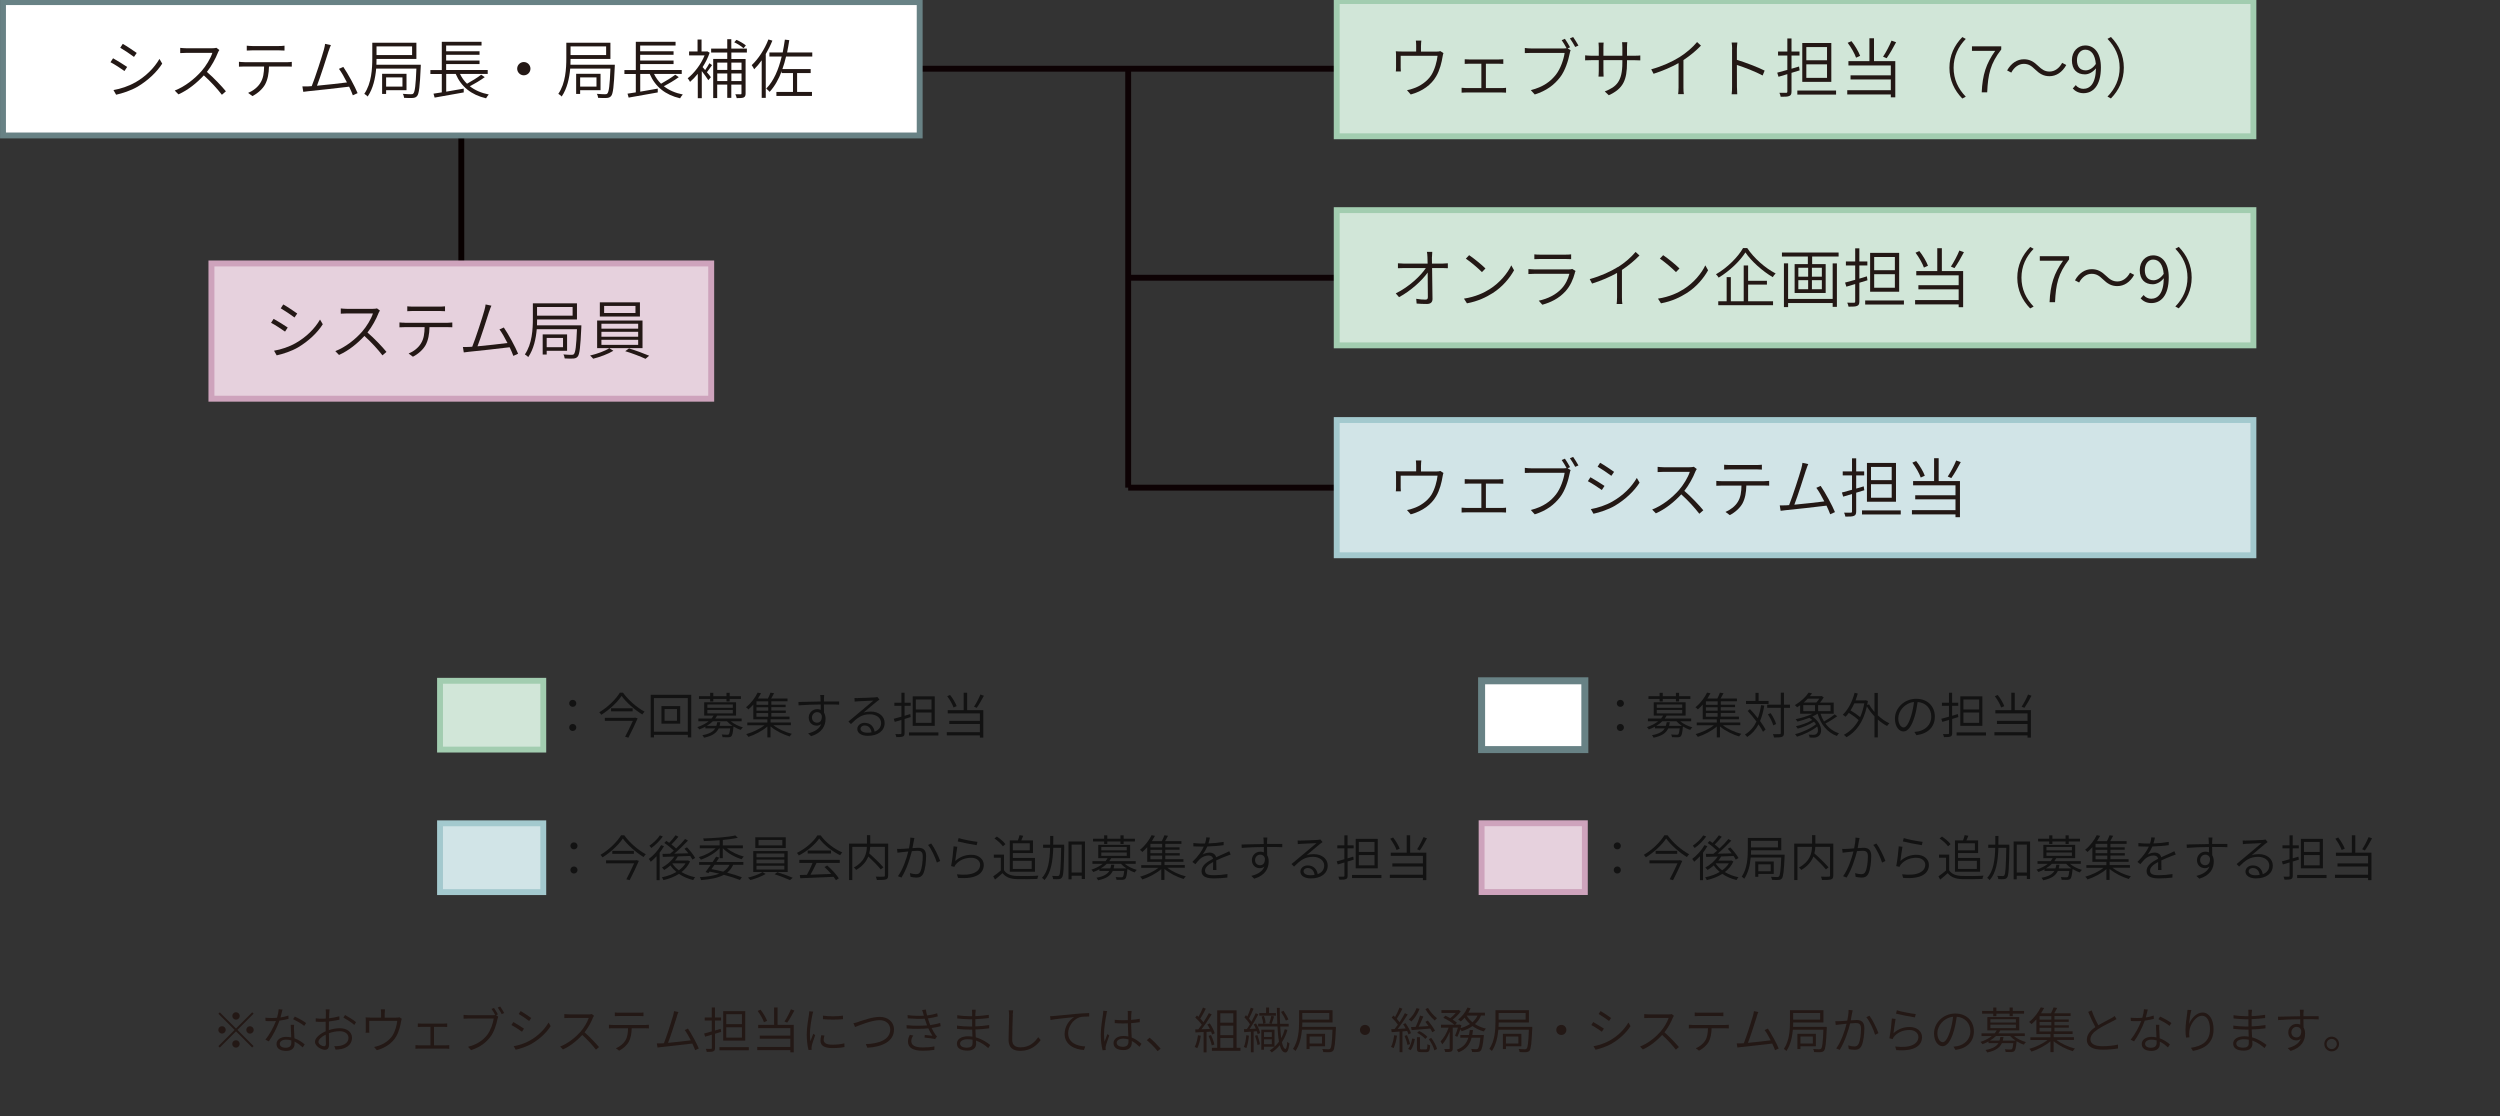 <?xml version="1.0" encoding="UTF-8"?>
<svg id="uuid-3d974a26-6b70-4865-a68d-f2e6a3e2b643" data-name="レイヤー 1" xmlns="http://www.w3.org/2000/svg" viewBox="0 0 425.2 189.82">
  <rect x="0" y="0" width="425.2" height="189.82" fill="#333333" stroke="none"/>
  <defs>
    <style>
      .uuid-3b463bf5-9231-47c4-a750-e9068242c497 {
        fill: #231815;
      }

      .uuid-3b463bf5-9231-47c4-a750-e9068242c497, .uuid-26491317-4b58-4760-87a4-835c0a06f398 {
        stroke-width: 0px;
      }

      .uuid-602fd328-8965-4b86-9af5-0f4b0a1628eb, .uuid-96536fa9-3d7e-4bdd-9a9f-251d51fd25b8 {
        fill: #e6d1dd;
        stroke: #cea3bc;
      }

      .uuid-602fd328-8965-4b86-9af5-0f4b0a1628eb, .uuid-96536fa9-3d7e-4bdd-9a9f-251d51fd25b8, .uuid-ca515420-0221-4119-9714-fb62caa0378f, .uuid-67bed1f6-2545-4a05-bc1f-64f40cff5829, .uuid-dbc1e4f5-269b-4a37-8d8c-3740926becdf, .uuid-d98fd3ca-b240-406b-ac3a-41be5761fd2d, .uuid-da130b30-a385-4b5d-97e1-2da2dffbd31b, .uuid-f3a95898-c3cc-42b8-9789-9ea1570178da {
        stroke-miterlimit: 10;
      }

      .uuid-96536fa9-3d7e-4bdd-9a9f-251d51fd25b8 {
        stroke-width: 1.01px;
      }

      .uuid-ca515420-0221-4119-9714-fb62caa0378f {
        fill: #080000;
        stroke: #080000;
      }

      .uuid-67bed1f6-2545-4a05-bc1f-64f40cff5829 {
        fill: #d1e4e7;
        stroke: #a3c9ce;
      }

      .uuid-dbc1e4f5-269b-4a37-8d8c-3740926becdf {
        stroke-width: 1.19px;
      }

      .uuid-dbc1e4f5-269b-4a37-8d8c-3740926becdf, .uuid-f3a95898-c3cc-42b8-9789-9ea1570178da {
        fill: #fff;
        stroke: #688285;
      }

      .uuid-d98fd3ca-b240-406b-ac3a-41be5761fd2d {
        fill: #d1e6d8;
        stroke: #a2cdb0;
      }

      .uuid-da130b30-a385-4b5d-97e1-2da2dffbd31b {
        fill: none;
        stroke: #0d0204;
      }

      .uuid-26491317-4b58-4760-87a4-835c0a06f398 {
        fill: #121212;
      }
    </style>
  </defs>
  <line class="uuid-da130b30-a385-4b5d-97e1-2da2dffbd31b" x1="191.88" y1="82.94" x2="227.39" y2="82.94"/>
  <rect class="uuid-67bed1f6-2545-4a05-bc1f-64f40cff5829" x="227.35" y="71.44" width="155.91" height="23"/>
  <line class="uuid-ca515420-0221-4119-9714-fb62caa0378f" x1="78.46" y1="23.18" x2="78.46" y2="44.66"/>
  <rect class="uuid-96536fa9-3d7e-4bdd-9a9f-251d51fd25b8" x="35.96" y="44.81" width="85" height="23"/>
  <line class="uuid-da130b30-a385-4b5d-97e1-2da2dffbd31b" x1="156.38" y1="11.69" x2="227.39" y2="11.69"/>
  <rect class="uuid-f3a95898-c3cc-42b8-9789-9ea1570178da" x=".51" y=".36" width="155.91" height="22.68"/>
  <g>
    <path class="uuid-3b463bf5-9231-47c4-a750-e9068242c497" d="M21.62,11.39l-.45.69c-.53-.39-1.73-1.17-2.38-1.5l.44-.67c.63.35,1.92,1.14,2.39,1.47ZM22.97,14.04c1.83-1.04,3.26-2.48,4.15-4.02l.47.8c-.93,1.46-2.45,2.89-4.2,3.93-1.11.65-2.62,1.14-3.64,1.36l-.45-.79c1.2-.21,2.57-.66,3.67-1.29ZM23.25,9.01l-.46.67c-.52-.4-1.72-1.2-2.34-1.56l.43-.66c.64.35,1.91,1.21,2.38,1.55Z"/>
    <path class="uuid-3b463bf5-9231-47c4-a750-e9068242c497" d="M37.06,8.96c-.37.96-1.09,2.29-1.87,3.27,1.17,1,2.51,2.42,3.23,3.3l-.68.59c-.74-.97-1.94-2.29-3.07-3.3-1.19,1.28-2.66,2.49-4.32,3.23l-.63-.65c1.77-.69,3.39-2,4.54-3.29.75-.85,1.57-2.19,1.86-3.12h-4.39c-.38,0-.98.04-1.08.04v-.89c.12.02.74.07,1.08.07h4.31c.33,0,.61-.03.77-.08l.5.38c-.07.08-.2.31-.25.44Z"/>
    <path class="uuid-3b463bf5-9231-47c4-a750-e9068242c497" d="M41.6,10.58h7.19c.23,0,.57-.02.84-.06v.81c-.24-.01-.57-.02-.84-.02h-3.04c-.03,1.2-.21,2.21-.66,3.05-.4.73-1.23,1.51-2.16,1.98l-.73-.54c.87-.36,1.66-.99,2.09-1.71.5-.78.61-1.73.63-2.78h-3.33c-.34,0-.64.01-.95.03v-.83c.3.03.6.06.95.06ZM42.94,7.83h4.45c.3,0,.69-.01,1-.06v.83c-.32-.02-.69-.04-1-.04h-4.44c-.36,0-.7.02-.98.04v-.83c.31.03.62.06.97.06Z"/>
    <path class="uuid-3b463bf5-9231-47c4-a750-e9068242c497" d="M55.9,8.65c-.32,1.02-1.44,4.53-1.99,5.93,1.67-.15,3.89-.41,5.1-.56-.45-.89-.95-1.77-1.36-2.31l.74-.33c.77,1.12,1.98,3.34,2.43,4.46l-.81.37c-.14-.39-.36-.92-.63-1.47-1.67.21-5.42.63-6.91.77-.27.02-.58.07-.89.11l-.15-.92c.32.01.68,0,1-.01.18-.01.37-.02.59-.04.59-1.46,1.76-5.09,2.06-6.17.13-.5.18-.74.21-1.02l.99.21c-.11.25-.23.52-.37.98Z"/>
    <path class="uuid-3b463bf5-9231-47c4-a750-e9068242c497" d="M71.57,11s-.01.24-.01.34c-.15,3.39-.29,4.6-.62,4.99-.2.23-.4.3-.74.33-.31.02-.89.02-1.47-.02-.02-.2-.1-.5-.22-.68.62.05,1.18.07,1.39.07.2,0,.31-.02.41-.14.25-.28.4-1.34.51-4.22h-6.84c-.14,1.61-.52,3.4-1.45,4.75-.11-.15-.42-.37-.57-.46,1.24-1.8,1.36-4.3,1.36-6.09v-2.6h7.5v2.75h-6.78c0,.31-.01.64-.02.99h7.56ZM64.04,7.89v1.47h6.05v-1.47h-6.05ZM65.67,15.34v.64h-.68v-3.43h4.15v2.79h-3.46ZM65.67,13.16v1.57h2.78v-1.57h-2.78Z"/>
    <path class="uuid-3b463bf5-9231-47c4-a750-e9068242c497" d="M82.45,13.12c-.75.55-1.72,1.12-2.55,1.54.86.68,1.95,1.16,3.23,1.41-.15.15-.35.45-.46.65-2.51-.58-4.24-1.98-5.16-4.14h-1.62v3.01c.94-.15,1.97-.34,2.98-.52v.65c-1.74.32-3.64.66-4.95.88l-.19-.67c.41-.05.88-.13,1.41-.22v-3.13h-1.94v-.66h1.94v-4.81h6.76v.63h-6.02v.98h5.68v.6h-5.68v.98h5.68v.6h-5.68v1.01h7.07v.66h-4.72c.31.63.7,1.19,1.2,1.67.8-.44,1.8-1.06,2.41-1.53l.59.4Z"/>
    <path class="uuid-3b463bf5-9231-47c4-a750-e9068242c497" d="M90.22,11.68c0,.63-.51,1.13-1.13,1.13s-1.13-.51-1.13-1.13.51-1.13,1.13-1.13,1.13.51,1.13,1.13Z"/>
    <path class="uuid-3b463bf5-9231-47c4-a750-e9068242c497" d="M104.57,11s-.01.24-.01.34c-.15,3.39-.29,4.6-.62,4.99-.2.23-.4.3-.74.33-.31.02-.89.02-1.47-.02-.02-.2-.1-.5-.22-.68.62.05,1.18.07,1.39.07.2,0,.31-.02.41-.14.25-.28.4-1.34.51-4.22h-6.84c-.14,1.61-.52,3.4-1.45,4.75-.11-.15-.42-.37-.57-.46,1.24-1.8,1.36-4.3,1.36-6.09v-2.6h7.5v2.75h-6.78c0,.31-.01.64-.02.99h7.56ZM97.04,7.89v1.47h6.05v-1.47h-6.05ZM98.67,15.34v.64h-.68v-3.43h4.15v2.79h-3.46ZM98.67,13.16v1.57h2.78v-1.57h-2.78Z"/>
    <path class="uuid-3b463bf5-9231-47c4-a750-e9068242c497" d="M115.45,13.12c-.75.55-1.72,1.12-2.55,1.54.86.68,1.95,1.16,3.23,1.41-.15.15-.35.45-.46.65-2.51-.58-4.24-1.98-5.16-4.14h-1.62v3.01c.94-.15,1.97-.34,2.98-.52v.65c-1.74.32-3.64.66-4.95.88l-.19-.67c.41-.05.88-.13,1.41-.22v-3.13h-1.94v-.66h1.94v-4.81h6.76v.63h-6.02v.98h5.68v.6h-5.68v.98h5.68v.6h-5.68v1.01h7.07v.66h-4.72c.31.63.7,1.19,1.2,1.67.8-.44,1.8-1.06,2.41-1.53l.59.4Z"/>
    <path class="uuid-3b463bf5-9231-47c4-a750-e9068242c497" d="M121.11,11.07c-.29.41-.61.87-.88,1.21.31.36.58.7.68.85l-.44.51c-.21-.34-.7-1.03-1.11-1.55v4.61h-.68v-4.15c-.43.54-.88,1-1.32,1.38-.09-.18-.28-.51-.4-.61,1.1-.87,2.27-2.38,2.88-3.9h-2.64v-.67h1.44v-2.03h.68v2.03h.85l.13-.02.4.24c-.3.86-.71,1.68-1.2,2.44.12.14.26.32.43.51.25-.36.55-.84.73-1.17l.45.33ZM124.39,8.94v1.09h2.42v5.86c0,.36-.08.56-.31.68-.24.11-.63.12-1.2.12-.03-.18-.14-.47-.24-.66.44.01.79.01.91.01s.14-.02.14-.15v-1.5h-1.73v2.25h-.69v-2.25h-1.71v2.29h-.68v-6.66h2.39v-1.09h-2.74v-.67h2.74v-1.59h.69v1.59h2.65v.67h-2.65ZM121.99,10.65v1.24h1.71v-1.24h-1.71ZM123.7,13.79v-1.29h-1.71v1.29h1.71ZM124.39,10.65v1.24h1.73v-1.24h-1.73ZM126.12,13.79v-1.29h-1.73v1.29h1.73ZM126.45,8.2c-.33-.32-1.01-.75-1.57-1.01l.37-.41c.57.24,1.26.64,1.61.96l-.41.46Z"/>
    <path class="uuid-3b463bf5-9231-47c4-a750-e9068242c497" d="M131.37,6.9c-.31.78-.7,1.56-1.13,2.29v7.46h-.69v-6.39c-.41.57-.84,1.09-1.28,1.52-.08-.17-.29-.54-.42-.7,1.12-1.04,2.2-2.69,2.84-4.37l.68.2ZM133.69,9.62c-.18.75-.37,1.46-.62,2.13h4.81v.68h-2.31v3.2h2.53v.69h-6.05v-.69h2.82v-3.2h-1.92v-.32c-.52,1.38-1.18,2.56-2.05,3.51-.12-.13-.41-.43-.58-.55,1.28-1.31,2.09-3.21,2.63-5.46h-2.09v-.69h2.26c.14-.7.26-1.43.37-2.18l.75.09c-.11.73-.24,1.42-.37,2.09h4.28v.69h-4.44Z"/>
  </g>
  <rect class="uuid-d98fd3ca-b240-406b-ac3a-41be5761fd2d" x="227.35" y=".18" width="155.91" height="23"/>
  <g>
    <path class="uuid-3b463bf5-9231-47c4-a750-e9068242c497" d="M241.68,7.72v1.06h2.56c.4,0,.59-.03.73-.09l.53.34c-.06.14-.11.42-.15.63-.13.85-.46,2.28-1.09,3.33-.81,1.41-2.3,2.53-4.32,3.08l-.64-.73c.34-.05.73-.17,1.06-.29,1.14-.36,2.4-1.21,3.08-2.28.6-.96.96-2.34,1.06-3.28h-6.27v2.04c0,.19.01.46.03.63h-.86c.03-.18.04-.47.04-.67v-1.94c0-.23,0-.59-.04-.83.31.03.64.04,1.01.04h2.45v-1.06c0-.21-.01-.47-.05-.79h.93c-.04.32-.05.58-.05.79Z"/>
    <path class="uuid-3b463bf5-9231-47c4-a750-e9068242c497" d="M249.85,10.11h5.07c.27,0,.55-.02.76-.03v.79c-.22-.02-.51-.03-.76-.03h-2.2v4.14h2.72c.25,0,.5-.02.71-.05v.83c-.22-.02-.55-.03-.71-.03h-6.09c-.23,0-.5.01-.76.03v-.83c.25.03.53.05.76.05h2.6v-4.14h-2.08c-.17,0-.52.01-.75.03v-.79c.24.02.57.03.74.03Z"/>
    <path class="uuid-3b463bf5-9231-47c4-a750-e9068242c497" d="M267.04,8.04l-.42.19.51.32c-.07.15-.11.31-.15.52-.23,1.17-.77,2.96-1.64,4.07-1,1.29-2.29,2.29-4.31,2.93l-.67-.74c2.12-.54,3.37-1.47,4.29-2.66.78-1.01,1.31-2.6,1.46-3.67h-5.71c-.43,0-.78.02-1.06.03v-.87c.29.04.69.08,1.06.08h5.6c.13,0,.29-.01.45-.03-.23-.44-.58-1.01-.84-1.38l.55-.23c.25.37.66,1.03.88,1.45ZM268.46,7.75l-.55.24c-.25-.45-.62-1.09-.9-1.46l.55-.23c.26.37.67,1.02.9,1.45Z"/>
    <path class="uuid-3b463bf5-9231-47c4-a750-e9068242c497" d="M273.6,16.18l-.66-.63c1.98-.77,2.99-1.71,2.99-4.86v-.46h-3.22v1.84c0,.39.03.87.03.96h-.87c.01-.09.05-.56.05-.96v-1.84h-1.23c-.47,0-.99.03-1.09.03v-.85c.08.01.64.07,1.09.07h1.23v-1.46c0-.22-.02-.53-.04-.77h.87c-.01.09-.04.4-.04.76v1.47h3.22v-1.42c0-.43-.04-.79-.05-.88h.89c-.01.1-.05.45-.05.88v1.42h1.28c.47,0,.85-.03.98-.05v.84c-.1-.01-.51-.03-.97-.03h-1.29v.39c0,2.97-.63,4.45-3.11,5.57Z"/>
    <path class="uuid-3b463bf5-9231-47c4-a750-e9068242c497" d="M285.65,9.72c1.16-.73,2.22-1.65,2.99-2.57l.66.61c-.85.88-1.85,1.71-2.98,2.46v4.67c0,.4.02.92.07,1.12h-.97c.03-.2.07-.73.07-1.12v-4.16c-1.17.66-2.7,1.33-4.25,1.82l-.4-.76c1.89-.52,3.59-1.31,4.81-2.07Z"/>
    <path class="uuid-3b463bf5-9231-47c4-a750-e9068242c497" d="M294.6,8.34c0-.3-.02-.78-.08-1.11h.97c-.04.33-.08.8-.08,1.11v1.84c1.45.44,3.53,1.23,4.72,1.83l-.34.83c-1.2-.65-3.16-1.41-4.38-1.79.01,1.69.01,3.42.01,3.72,0,.35.02.91.05,1.26h-.95c.06-.34.07-.86.07-1.26v-6.41Z"/>
    <path class="uuid-3b463bf5-9231-47c4-a750-e9068242c497" d="M306.08,11.97c-.45.14-.92.29-1.38.42v3.18c0,.45-.11.64-.37.75-.27.13-.71.14-1.47.14-.02-.19-.13-.48-.22-.68.53.02,1.01.01,1.14.01.15,0,.21-.06.21-.21v-2.97l-1.5.45-.22-.7c.47-.12,1.07-.29,1.72-.47v-2.44h-1.58v-.68h1.58v-2.23h.71v2.23h1.36v.68h-1.36v2.24c.42-.12.85-.25,1.28-.38l.1.67ZM312.28,15.4v.69h-6.59v-.69h6.59ZM311.47,13.92h-4.94v-6.61h4.94v6.61ZM310.74,8.01h-3.52v2.24h3.52v-2.24ZM310.74,10.94h-3.52v2.3h3.52v-2.3Z"/>
    <path class="uuid-3b463bf5-9231-47c4-a750-e9068242c497" d="M318.74,10.4h3.61v6.15h-.76v-.48h-7.41v-.73h7.41v-1.83h-6.85v-.7h6.85v-1.68h-7.21v-.73h3.57v-3.89h.78v3.89ZM315.68,9.81c-.24-.7-.85-1.77-1.43-2.53l.65-.28c.62.77,1.21,1.8,1.47,2.5l-.69.31ZM322.49,7.18c-.48.92-1.1,2-1.61,2.72l-.61-.26c.48-.71,1.1-1.88,1.44-2.73l.77.27Z"/>
    <path class="uuid-3b463bf5-9231-47c4-a750-e9068242c497" d="M333.75,6.3l.59.32c-1.3,1.33-2.07,2.97-2.07,4.91s.77,3.58,2.07,4.91l-.59.32c-1.34-1.38-2.19-3.11-2.19-5.23s.85-3.85,2.19-5.22Z"/>
    <path class="uuid-3b463bf5-9231-47c4-a750-e9068242c497" d="M339.34,8.65h-3.95v-.77h4.98v.54c-1.86,2.4-2.25,4.22-2.39,7.28h-.93c.13-2.99.75-4.89,2.29-7.05Z"/>
    <path class="uuid-3b463bf5-9231-47c4-a750-e9068242c497" d="M351.43,11.06c-.69,1.24-1.71,1.9-2.86,1.9-.99,0-1.68-.41-2.45-1.16-.6-.58-1.1-.94-1.91-.94-.89,0-1.67.61-2.13,1.49l-.71-.37c.69-1.24,1.71-1.9,2.86-1.9.99,0,1.68.41,2.45,1.16.61.58,1.11.93,1.92.93.89,0,1.67-.6,2.13-1.48l.71.37Z"/>
    <path class="uuid-3b463bf5-9231-47c4-a750-e9068242c497" d="M352.54,15.05l.5-.57c.32.4.8.63,1.29.63,1.13,0,2.11-.88,2.15-3.49-.51.64-1.22,1.03-1.87,1.03-1.36,0-2.22-.82-2.22-2.42,0-1.49,1.03-2.5,2.26-2.5,1.55,0,2.67,1.27,2.67,3.75,0,3.18-1.41,4.37-2.96,4.37-.81,0-1.41-.34-1.83-.8ZM354.74,11.97c.53,0,1.19-.32,1.72-1.09-.13-1.55-.75-2.43-1.8-2.43-.8,0-1.41.73-1.41,1.78s.48,1.74,1.5,1.74Z"/>
    <path class="uuid-3b463bf5-9231-47c4-a750-e9068242c497" d="M359.03,16.75l-.59-.32c1.3-1.33,2.07-2.97,2.07-4.91s-.77-3.57-2.07-4.91l.59-.32c1.34,1.38,2.19,3.11,2.19,5.22s-.85,3.85-2.19,5.23Z"/>
  </g>
  <line class="uuid-da130b30-a385-4b5d-97e1-2da2dffbd31b" x1="191.88" y1="47.24" x2="227.3" y2="47.24"/>
  <rect class="uuid-d98fd3ca-b240-406b-ac3a-41be5761fd2d" x="227.35" y="35.74" width="155.91" height="23"/>
  <g>
    <path class="uuid-3b463bf5-9231-47c4-a750-e9068242c497" d="M243.54,43.72c0,.24.01.64.01,1.11h1.8c.28,0,.68-.03.9-.05v.84c-.25-.01-.62-.03-.88-.03h-1.8c.02,1.66.06,3.91.07,5.27,0,.55-.33.84-.96.84-.55,0-1.21-.02-1.74-.07l-.07-.81c.53.1,1.15.14,1.57.14.32,0,.41-.14.41-.44,0-.91-.01-2.64-.03-4.17-.9,1.3-2.86,3.12-4.87,4.19l-.56-.64c2.25-1.1,4.24-2.98,5.12-4.31h-3.75c-.37,0-.66.01-1,.03v-.84c.33.03.65.05.98.05h4.07c-.01-.47-.02-.87-.03-1.11-.02-.41-.04-.67-.09-.88h.91c-.03.29-.05.58-.05.88Z"/>
    <path class="uuid-3b463bf5-9231-47c4-a750-e9068242c497" d="M253.42,49.14c1.67-1.06,2.99-2.67,3.62-4.01l.47.84c-.74,1.34-1.99,2.84-3.63,3.88-1.1.69-2.49,1.39-4.38,1.74l-.51-.8c1.95-.3,3.39-.98,4.42-1.64ZM252.65,45.66l-.6.62c-.55-.56-1.91-1.74-2.74-2.29l.56-.59c.78.52,2.19,1.66,2.78,2.27Z"/>
    <path class="uuid-3b463bf5-9231-47c4-a750-e9068242c497" d="M267.86,46.4c-.29,1.09-.78,2.24-1.61,3.15-1.16,1.26-2.53,1.89-3.93,2.28l-.61-.69c1.53-.32,2.93-1.02,3.87-2.04.68-.71,1.14-1.69,1.34-2.53h-5.93c-.26,0-.66.01-1.04.04v-.84c.38.03.75.05,1.04.05h5.85c.23,0,.46-.02.57-.08l.56.35c-.04.1-.11.22-.13.3ZM261.9,43.31h4.36c.34,0,.7-.01.96-.05v.82c-.25-.02-.61-.03-.98-.03h-4.33c-.32,0-.66.01-.95.03v-.82c.29.04.6.05.95.05Z"/>
    <path class="uuid-3b463bf5-9231-47c4-a750-e9068242c497" d="M275.19,45.42c1.16-.73,2.22-1.65,2.99-2.57l.66.6c-.85.88-1.85,1.71-2.98,2.46v4.67c0,.4.02.92.07,1.12h-.97c.03-.2.07-.73.07-1.12v-4.16c-1.17.66-2.7,1.33-4.25,1.81l-.4-.76c1.89-.52,3.59-1.31,4.81-2.07Z"/>
    <path class="uuid-3b463bf5-9231-47c4-a750-e9068242c497" d="M286.42,49.14c1.67-1.06,2.99-2.67,3.62-4.01l.47.84c-.74,1.34-1.99,2.84-3.63,3.88-1.1.69-2.49,1.39-4.38,1.74l-.51-.8c1.95-.3,3.39-.98,4.42-1.64ZM285.65,45.66l-.6.62c-.55-.56-1.91-1.74-2.74-2.29l.56-.59c.78.52,2.19,1.66,2.78,2.27Z"/>
    <path class="uuid-3b463bf5-9231-47c4-a750-e9068242c497" d="M297.17,42.19c1.13,1.72,3.09,3.43,4.83,4.32-.18.18-.37.42-.49.63-1.72-1-3.65-2.71-4.65-4.21-.88,1.42-2.68,3.17-4.55,4.29-.09-.17-.3-.42-.46-.57,1.91-1.09,3.75-2.93,4.61-4.46h.73ZM297.33,51.24h4.23v.67h-9.32v-.67h1.43v-4.1h.71v4.1h2.19v-6.09h.75v2.61h3.2v.65h-3.2v2.84Z"/>
    <path class="uuid-3b463bf5-9231-47c4-a750-e9068242c497" d="M312.71,42.95v.68h-4.5v1.29h2.3v4.91h-5.28v-4.91h2.25v-1.29h-4.41v-.68h9.64ZM311.7,44.8h.72v7.39h-.72v-.65h-7.58v.69h-.71v-7.44h.71v6.05h7.58v-6.05ZM305.86,47.06h1.67v-1.52h-1.67v1.52ZM305.86,49.19h1.67v-1.54h-1.67v1.54ZM309.86,45.54h-1.69v1.52h1.69v-1.52ZM309.86,47.65h-1.69v1.54h1.69v-1.54Z"/>
    <path class="uuid-3b463bf5-9231-47c4-a750-e9068242c497" d="M317.62,47.67c-.45.14-.92.29-1.38.42v3.18c0,.45-.11.64-.37.75-.27.13-.71.14-1.47.14-.02-.19-.13-.48-.22-.68.53.02,1.01.01,1.14.01.15,0,.21-.05.21-.21v-2.97l-1.5.45-.22-.7c.47-.12,1.07-.29,1.72-.47v-2.44h-1.58v-.68h1.58v-2.23h.71v2.23h1.36v.68h-1.36v2.24c.42-.12.85-.25,1.28-.39l.1.67ZM323.82,51.1v.69h-6.59v-.69h6.59ZM323.01,49.62h-4.94v-6.61h4.94v6.61ZM322.28,43.71h-3.52v2.24h3.52v-2.24ZM322.28,46.64h-3.52v2.3h3.52v-2.3Z"/>
    <path class="uuid-3b463bf5-9231-47c4-a750-e9068242c497" d="M330.28,46.1h3.61v6.15h-.76v-.48h-7.41v-.73h7.41v-1.83h-6.85v-.7h6.85v-1.68h-7.21v-.73h3.57v-3.89h.78v3.89ZM327.22,45.51c-.24-.7-.85-1.77-1.43-2.53l.65-.28c.62.77,1.21,1.8,1.47,2.5l-.69.31ZM334.03,42.88c-.48.92-1.1,2-1.61,2.72l-.61-.26c.48-.72,1.1-1.88,1.44-2.73l.77.28Z"/>
    <path class="uuid-3b463bf5-9231-47c4-a750-e9068242c497" d="M345.29,42l.59.32c-1.3,1.33-2.07,2.97-2.07,4.91s.77,3.58,2.07,4.91l-.59.32c-1.34-1.38-2.19-3.11-2.19-5.22s.85-3.85,2.19-5.22Z"/>
    <path class="uuid-3b463bf5-9231-47c4-a750-e9068242c497" d="M350.88,44.35h-3.95v-.77h4.98v.54c-1.86,2.4-2.25,4.22-2.39,7.28h-.93c.13-2.99.75-4.9,2.29-7.05Z"/>
    <path class="uuid-3b463bf5-9231-47c4-a750-e9068242c497" d="M362.97,46.76c-.69,1.24-1.71,1.9-2.86,1.9-.99,0-1.68-.41-2.45-1.16-.6-.58-1.1-.93-1.91-.93-.89,0-1.67.6-2.13,1.48l-.71-.37c.69-1.24,1.71-1.9,2.86-1.9.99,0,1.68.41,2.45,1.15.61.58,1.11.94,1.92.94.89,0,1.67-.61,2.13-1.49l.71.37Z"/>
    <path class="uuid-3b463bf5-9231-47c4-a750-e9068242c497" d="M364.08,50.75l.5-.57c.32.4.8.63,1.29.63,1.13,0,2.11-.88,2.15-3.49-.51.64-1.22,1.03-1.87,1.03-1.36,0-2.22-.82-2.22-2.42,0-1.49,1.03-2.5,2.26-2.5,1.55,0,2.67,1.27,2.67,3.75,0,3.18-1.41,4.37-2.96,4.37-.81,0-1.41-.34-1.83-.8ZM366.28,47.67c.53,0,1.19-.32,1.72-1.09-.13-1.55-.75-2.43-1.8-2.43-.8,0-1.41.73-1.41,1.78s.48,1.74,1.5,1.74Z"/>
    <path class="uuid-3b463bf5-9231-47c4-a750-e9068242c497" d="M370.57,52.45l-.59-.32c1.3-1.33,2.07-2.97,2.07-4.91s-.77-3.58-2.07-4.91l.59-.32c1.34,1.38,2.19,3.11,2.19,5.22s-.85,3.85-2.19,5.22Z"/>
  </g>
  <g>
    <path class="uuid-3b463bf5-9231-47c4-a750-e9068242c497" d="M241.68,79.13v1.06h2.56c.4,0,.59-.03.73-.09l.53.34c-.06.14-.11.42-.15.63-.13.85-.46,2.28-1.09,3.33-.81,1.41-2.3,2.53-4.32,3.08l-.64-.73c.34-.05.73-.17,1.06-.29,1.14-.36,2.4-1.21,3.08-2.28.6-.96.96-2.34,1.06-3.28h-6.27v2.04c0,.19.01.46.03.63h-.86c.03-.18.04-.47.04-.67v-1.94c0-.23,0-.59-.04-.83.31.03.64.04,1.01.04h2.45v-1.06c0-.21-.01-.47-.05-.79h.93c-.04.32-.05.58-.05.79Z"/>
    <path class="uuid-3b463bf5-9231-47c4-a750-e9068242c497" d="M249.85,81.52h5.07c.27,0,.55-.02.76-.03v.79c-.22-.02-.51-.03-.76-.03h-2.2v4.14h2.72c.25,0,.5-.02.71-.05v.83c-.22-.02-.55-.03-.71-.03h-6.09c-.23,0-.5.01-.76.03v-.83c.25.03.53.05.76.05h2.6v-4.14h-2.08c-.17,0-.52.01-.75.03v-.79c.24.02.57.03.74.03Z"/>
    <path class="uuid-3b463bf5-9231-47c4-a750-e9068242c497" d="M267.04,79.45l-.42.19.51.32c-.07.15-.11.31-.15.52-.23,1.17-.77,2.96-1.64,4.07-1,1.29-2.29,2.29-4.31,2.93l-.67-.74c2.12-.54,3.37-1.47,4.29-2.66.78-1.01,1.31-2.6,1.46-3.67h-5.71c-.43,0-.78.02-1.06.03v-.87c.29.04.69.08,1.06.08h5.6c.13,0,.29-.01.45-.03-.23-.44-.58-1.01-.84-1.38l.55-.23c.25.37.66,1.03.88,1.45ZM268.46,79.16l-.55.24c-.25-.45-.62-1.09-.9-1.46l.55-.23c.26.37.67,1.02.9,1.45Z"/>
    <path class="uuid-3b463bf5-9231-47c4-a750-e9068242c497" d="M272.89,82.65l-.45.69c-.53-.38-1.73-1.17-2.38-1.5l.44-.67c.63.35,1.92,1.14,2.39,1.47ZM274.24,85.3c1.83-1.04,3.26-2.47,4.15-4.01l.47.8c-.93,1.46-2.45,2.89-4.2,3.93-1.11.65-2.62,1.14-3.64,1.36l-.45-.79c1.2-.21,2.57-.66,3.67-1.29ZM274.52,80.26l-.46.67c-.52-.4-1.72-1.2-2.34-1.56l.43-.66c.64.35,1.91,1.21,2.38,1.55Z"/>
    <path class="uuid-3b463bf5-9231-47c4-a750-e9068242c497" d="M288.34,80.22c-.37.96-1.09,2.29-1.87,3.27,1.17,1,2.51,2.42,3.23,3.3l-.68.59c-.74-.97-1.94-2.29-3.07-3.3-1.19,1.28-2.66,2.49-4.32,3.23l-.63-.65c1.77-.69,3.39-2,4.54-3.29.75-.85,1.57-2.19,1.86-3.12h-4.39c-.38,0-.98.04-1.08.04v-.89c.12.02.74.07,1.08.07h4.31c.33,0,.61-.03.77-.08l.5.39c-.07.08-.2.31-.25.44Z"/>
    <path class="uuid-3b463bf5-9231-47c4-a750-e9068242c497" d="M292.87,81.84h7.19c.23,0,.57-.02.84-.05v.81c-.24-.01-.57-.02-.84-.02h-3.04c-.03,1.2-.21,2.21-.66,3.05-.4.73-1.23,1.51-2.16,1.98l-.73-.54c.87-.36,1.66-.99,2.09-1.7.5-.78.61-1.73.63-2.78h-3.33c-.34,0-.64.01-.95.03v-.83c.3.03.6.05.95.05ZM294.21,79.09h4.45c.3,0,.69-.01,1-.05v.83c-.32-.02-.69-.04-1-.04h-4.44c-.36,0-.7.02-.98.04v-.83c.31.03.62.05.97.05Z"/>
    <path class="uuid-3b463bf5-9231-47c4-a750-e9068242c497" d="M307.17,79.91c-.32,1.02-1.44,4.53-1.99,5.93,1.67-.15,3.89-.41,5.1-.56-.45-.89-.95-1.77-1.36-2.31l.74-.33c.77,1.12,1.98,3.34,2.43,4.46l-.81.37c-.14-.38-.36-.92-.63-1.47-1.67.21-5.42.63-6.91.77-.27.02-.58.07-.89.11l-.15-.92c.32.01.68,0,1-.01.18-.01.37-.02.59-.04.59-1.46,1.76-5.09,2.06-6.17.13-.5.18-.74.21-1.02l.99.21c-.11.25-.23.52-.37.98Z"/>
    <path class="uuid-3b463bf5-9231-47c4-a750-e9068242c497" d="M317.08,83.38c-.45.14-.92.29-1.38.42v3.18c0,.45-.11.64-.37.75-.27.13-.71.14-1.47.14-.02-.19-.13-.48-.22-.68.53.02,1.01.01,1.14.01.15,0,.21-.06.21-.21v-2.97l-1.5.45-.22-.7c.47-.12,1.07-.29,1.72-.47v-2.44h-1.58v-.68h1.58v-2.23h.71v2.23h1.36v.68h-1.36v2.24c.42-.12.85-.25,1.28-.38l.1.67ZM323.28,86.81v.69h-6.59v-.69h6.59ZM322.47,85.34h-4.94v-6.61h4.94v6.61ZM321.74,79.42h-3.52v2.24h3.52v-2.24ZM321.74,82.35h-3.52v2.3h3.52v-2.3Z"/>
    <path class="uuid-3b463bf5-9231-47c4-a750-e9068242c497" d="M329.74,81.82h3.61v6.15h-.76v-.48h-7.41v-.73h7.41v-1.83h-6.85v-.7h6.85v-1.68h-7.21v-.73h3.57v-3.89h.78v3.89ZM326.68,81.22c-.24-.7-.85-1.77-1.43-2.53l.65-.28c.62.77,1.21,1.8,1.47,2.5l-.69.31ZM333.49,78.59c-.48.92-1.1,2-1.61,2.72l-.61-.26c.48-.71,1.1-1.88,1.44-2.73l.77.27Z"/>
  </g>
  <rect class="uuid-d98fd3ca-b240-406b-ac3a-41be5761fd2d" x="74.84" y="115.79" width="17.56" height="11.7"/>
  <rect class="uuid-dbc1e4f5-269b-4a37-8d8c-3740926becdf" x="251.99" y="115.79" width="17.56" height="11.7"/>
  <g>
    <path class="uuid-26491317-4b58-4760-87a4-835c0a06f398" d="M96.81,119.63c0-.38.28-.6.6-.6s.6.23.6.6-.28.59-.6.59-.6-.23-.6-.59ZM96.81,123.73c0-.37.28-.6.6-.6s.6.23.6.6-.28.6-.6.6-.6-.23-.6-.6Z"/>
    <path class="uuid-26491317-4b58-4760-87a4-835c0a06f398" d="M105.96,117.81c.87,1.23,2.36,2.53,3.67,3.23-.14.13-.28.31-.38.48-1.29-.78-2.76-2.08-3.53-3.16-.67,1.03-2.04,2.34-3.45,3.21-.08-.13-.23-.31-.35-.43,1.44-.84,2.85-2.23,3.5-3.33h.54ZM108.02,122.05l.43.13c-.39.9-1.04,2.26-1.57,3.28l-.56-.15c.44-.83.98-1.95,1.32-2.71h-4.77v-.52h5.05l.09-.03ZM107.6,120.46v.52h-3.67v-.52h3.67Z"/>
    <path class="uuid-26491317-4b58-4760-87a4-835c0a06f398" d="M117.57,118.17v7.25h-.58v-.44h-5.76v.44h-.56v-7.25h6.9ZM116.98,124.45v-5.72h-5.76v5.72h5.76ZM115.69,120.09v2.99h-3.19v-2.99h3.19ZM115.14,120.59h-2.11v2h2.11v-2Z"/>
    <path class="uuid-26491317-4b58-4760-87a4-835c0a06f398" d="M124.29,122.67c.53.46,1.33.84,2.06,1.04-.12.1-.28.3-.36.43-.41-.12-.83-.33-1.23-.57,0,.04,0,.08-.02.12-.09.96-.19,1.37-.36,1.54-.13.12-.28.16-.5.17-.19,0-.58,0-.99-.02,0-.15-.07-.33-.14-.46.4.04.79.04.93.04.13,0,.2,0,.27-.07.1-.1.17-.38.25-1.01h-1.96c-.37.78-1.07,1.29-2.5,1.59-.05-.13-.18-.33-.28-.43,1.22-.23,1.85-.6,2.19-1.16h-1.68v-.28c-.31.17-.65.32-1.04.46-.07-.13-.22-.31-.33-.39.8-.27,1.44-.61,1.93-1h-1.75v-.46h2.23c.13-.17.26-.33.35-.5h-1.59v-2.27h5.42v2.27h-3.23c-.09.18-.19.33-.32.5h4.5v.46h-1.85ZM120.78,118.88h-1.9v-.47h1.9v-.58h.54v.58h2.24v-.58h.54v.58h1.92v.47h-1.92v.43h-.54v-.43h-2.24v.43h-.54v-.43ZM124.58,123.46c-.35-.23-.68-.51-.94-.79h-2.4c-.28.28-.63.55-1.04.79h1.63c.07-.2.12-.4.15-.63h.54c-.03.22-.08.43-.13.63h2.18ZM120.31,120.38h4.33v-.57h-4.33v.57ZM120.31,121.33h4.33v-.58h-4.33v.58Z"/>
    <path class="uuid-26491317-4b58-4760-87a4-835c0a06f398" d="M131.56,123.36c.8.63,2.04,1.19,3.12,1.45-.13.11-.28.31-.37.45-1.11-.33-2.41-.98-3.26-1.71v1.87h-.54v-1.85c-.85.74-2.14,1.41-3.22,1.76-.08-.15-.25-.36-.38-.47,1.06-.29,2.31-.87,3.11-1.51h-2.92v-.46h3.41v-.55h-2.39v-2.5c-.25.28-.53.56-.83.82-.09-.12-.28-.28-.41-.37.93-.73,1.61-1.73,1.98-2.49l.58.11c-.16.29-.33.59-.53.9h1.69c.17-.32.35-.72.44-1l.62.09c-.16.31-.33.63-.5.91h2.78v.46h-2.75v.59h2.43v.41h-2.43v.58h2.46v.41h-2.46v.62h3.09v.45h-3.22v.55h3.45v.46h-2.95ZM130.66,119.28h-2v.59h2v-.59ZM130.66,120.29h-2v.58h2v-.58ZM128.65,121.9h2v-.62h-2v.62Z"/>
    <path class="uuid-26491317-4b58-4760-87a4-835c0a06f398" d="M140.14,118.7c0,.14,0,.35,0,.6h.17c1.04,0,2.04,0,2.41,0v.55c-.46-.03-1.2-.04-2.42-.04h-.17c0,.49,0,1.02.02,1.41.17.28.26.63.26,1.04,0,1.13-.54,2.37-2.46,2.95l-.5-.48c1.15-.28,1.92-.78,2.23-1.59-.21.18-.48.28-.78.28-.71,0-1.35-.49-1.35-1.38,0-.81.66-1.43,1.44-1.43.22,0,.43.04.6.12,0-.26,0-.59,0-.91-1.28,0-2.71.07-3.77.15l-.02-.58c.92-.02,2.5-.07,3.77-.08,0-.26,0-.48-.02-.6,0-.21-.04-.43-.05-.5h.68c0,.09-.03.39-.03.49ZM138.99,122.91c.52,0,.84-.42.78-1.2-.13-.42-.43-.59-.79-.59-.46,0-.88.37-.88.93s.4.87.88.87Z"/>
    <path class="uuid-26491317-4b58-4760-87a4-835c0a06f398" d="M145.91,118.72c.43,0,2.46-.07,2.89-.11.23-.02.33-.04.42-.07l.36.44c-.14.1-.3.21-.45.33-.41.32-1.6,1.33-2.26,1.89.4-.14.83-.18,1.23-.18,1.38,0,2.36.82,2.36,1.93,0,1.35-1.13,2.2-2.86,2.2-1.13,0-1.79-.49-1.79-1.16,0-.55.49-1.05,1.24-1.05,1.04,0,1.59.71,1.7,1.5.7-.26,1.11-.77,1.11-1.48,0-.83-.79-1.47-1.9-1.47-1.41,0-2.14.58-3.23,1.66l-.43-.43c.71-.58,1.79-1.49,2.27-1.9.47-.38,1.54-1.29,1.97-1.66-.44.02-2.2.09-2.64.12-.18,0-.36.03-.54.05l-.03-.62c.18.02.41.03.57.03ZM147.52,124.62c.25,0,.49-.02.71-.06-.08-.68-.51-1.17-1.18-1.17-.39,0-.69.24-.69.55,0,.42.48.68,1.16.68Z"/>
    <path class="uuid-26491317-4b58-4760-87a4-835c0a06f398" d="M154.89,121.96c-.34.11-.7.22-1.04.32v2.41c0,.34-.08.48-.28.57-.21.1-.54.11-1.12.11-.02-.14-.1-.37-.17-.52.4.02.77,0,.87,0,.12,0,.16-.04.16-.16v-2.25l-1.13.34-.17-.53c.36-.09.81-.22,1.3-.36v-1.85h-1.2v-.52h1.2v-1.7h.54v1.7h1.04v.52h-1.04v1.7c.32-.09.64-.19.97-.29l.07.51ZM159.6,124.57v.53h-5v-.53h5ZM158.98,123.45h-3.75v-5.02h3.75v5.02ZM158.43,118.96h-2.67v1.7h2.67v-1.7ZM158.43,121.19h-2.67v1.75h2.67v-1.75Z"/>
    <path class="uuid-26491317-4b58-4760-87a4-835c0a06f398" d="M164.5,120.78h2.74v4.67h-.58v-.37h-5.63v-.55h5.63v-1.39h-5.2v-.53h5.2v-1.28h-5.47v-.55h2.71v-2.96h.59v2.96ZM162.18,120.33c-.18-.54-.64-1.34-1.08-1.92l.49-.21c.47.58.92,1.37,1.12,1.9l-.53.23ZM167.34,118.33c-.37.7-.83,1.52-1.22,2.06l-.46-.2c.37-.54.83-1.43,1.09-2.07l.58.21Z"/>
  </g>
  <rect class="uuid-67bed1f6-2545-4a05-bc1f-64f40cff5829" x="74.84" y="140.03" width="17.56" height="11.7"/>
  <g>
    <path class="uuid-26491317-4b58-4760-87a4-835c0a06f398" d="M97.02,143.87c0-.38.28-.6.6-.6s.6.23.6.6-.28.59-.6.59-.6-.23-.6-.59ZM97.02,147.97c0-.37.28-.6.6-.6s.6.23.6.6-.28.6-.6.6-.6-.23-.6-.6Z"/>
    <path class="uuid-26491317-4b58-4760-87a4-835c0a06f398" d="M106.17,142.06c.87,1.23,2.36,2.53,3.67,3.23-.14.13-.28.31-.38.48-1.29-.78-2.76-2.08-3.53-3.16-.67,1.03-2.04,2.34-3.45,3.21-.08-.12-.23-.31-.35-.43,1.44-.84,2.85-2.23,3.5-3.33h.54ZM108.23,146.29l.43.13c-.39.9-1.04,2.26-1.57,3.28l-.56-.15c.44-.83.98-1.95,1.32-2.71h-4.77v-.52h5.05l.09-.03ZM107.81,144.71v.52h-3.67v-.52h3.67Z"/>
    <path class="uuid-26491317-4b58-4760-87a4-835c0a06f398" d="M112.93,143.92c-.21.38-.47.74-.74,1.1v4.68h-.52v-4.07c-.33.35-.67.68-.99.94-.06-.12-.23-.37-.33-.48.78-.58,1.59-1.46,2.09-2.35l.49.17ZM112.73,142.27c-.48.7-1.25,1.47-1.96,1.96-.08-.11-.23-.31-.32-.39.66-.45,1.41-1.17,1.78-1.76l.5.19ZM117.36,146.53c-.33.73-.83,1.31-1.45,1.79.68.41,1.47.71,2.32.88-.12.12-.26.33-.33.48-.89-.21-1.72-.57-2.42-1.05-.79.51-1.72.85-2.64,1.06-.05-.13-.17-.36-.28-.48.86-.17,1.74-.47,2.48-.91-.39-.33-.74-.7-1.01-1.11-.34.3-.7.57-1.06.78-.08-.1-.26-.32-.38-.42.81-.43,1.6-1.1,2.12-1.87-.74.02-1.43.04-1.98.06l-.05-.51c.37,0,.8-.02,1.29-.03.2-.16.41-.33.63-.53-.4-.4-1.05-.93-1.61-1.3l.33-.35c.16.1.33.22.5.33.37-.38.81-.9,1.08-1.29l.49.25c-.38.45-.81.95-1.2,1.32.31.23.59.47.8.68.58-.54,1.14-1.13,1.53-1.62l.49.28c-.67.71-1.54,1.56-2.33,2.22.75-.02,1.57-.04,2.39-.06-.21-.28-.44-.54-.66-.78l.43-.23c.54.55,1.13,1.31,1.39,1.8l-.46.28c-.09-.17-.23-.39-.38-.62-.7.02-1.41.05-2.1.08-.14.24-.31.48-.49.7h2.1l.09-.03.37.18ZM114.36,146.88c.28.43.65.81,1.1,1.14.47-.33.86-.73,1.14-1.19h-2.2l-.04.05Z"/>
    <path class="uuid-26491317-4b58-4760-87a4-835c0a06f398" d="M123.61,144.26c.74.63,1.88,1.16,2.89,1.42-.12.12-.28.32-.36.46-1.14-.34-2.43-1.06-3.21-1.88h0v1.7h-.53v-1.7h0c-.78.85-2.07,1.58-3.2,1.95-.07-.13-.23-.33-.35-.43,1.01-.28,2.14-.86,2.88-1.51h-2.71v-.48h3.38v-.88c-.9.07-1.84.12-2.69.14,0-.13-.07-.33-.12-.44,1.9-.06,4.26-.23,5.48-.52l.42.4c-.69.16-1.59.28-2.55.37v.93h3.41v.48h-2.71ZM122.33,145.85c-.15.24-.32.5-.49.76h4.59v.48h-1.74c-.23.54-.57.98-1.02,1.33.98.26,1.86.53,2.51.79l-.33.46c-.71-.29-1.66-.6-2.74-.88-.93.5-2.2.77-3.87.9-.03-.16-.13-.37-.22-.5,1.39-.08,2.47-.26,3.31-.6-.53-.12-1.08-.24-1.64-.35l-.19.26-.5-.18c.25-.33.57-.77.88-1.22h-1.97v-.48h2.29c.22-.32.42-.63.59-.91l.54.15ZM121.52,147.09c-.17.25-.35.5-.52.73.68.12,1.35.27,2,.43.48-.3.83-.68,1.08-1.16h-2.55Z"/>
    <path class="uuid-26491317-4b58-4760-87a4-835c0a06f398" d="M130.21,148.65c-.66.41-1.74.81-2.6,1.03-.08-.11-.28-.3-.4-.41.88-.21,1.97-.6,2.48-.95l.53.33ZM133.97,144.75v3.56h-5.86v-3.56h5.86ZM133.64,142.4v1.84h-5.18v-1.84h5.18ZM128.66,145.8h4.74v-.63h-4.74v.63ZM128.66,146.83h4.74v-.63h-4.74v.63ZM128.66,147.89h4.74v-.65h-4.74v.65ZM129.01,143.78h4.05v-.92h-4.05v.92ZM132.23,148.35c.85.25,1.96.67,2.6.94l-.47.4c-.62-.29-1.74-.73-2.62-.99l.48-.36Z"/>
    <path class="uuid-26491317-4b58-4760-87a4-835c0a06f398" d="M139.58,142.08c.88,1.24,2.35,2.34,3.67,2.9-.13.12-.27.33-.36.48-1.29-.63-2.77-1.75-3.56-2.85-.68,1.01-2.05,2.17-3.46,2.89-.07-.13-.22-.33-.33-.44,1.44-.7,2.83-1.9,3.48-2.98h.56ZM135.96,146.25h6.87v.52h-3.96c-.3.64-.68,1.4-1.02,2,1.07-.03,2.3-.08,3.52-.13-.35-.41-.76-.83-1.15-1.18l.47-.26c.77.67,1.59,1.57,1.98,2.19l-.49.31c-.1-.17-.24-.36-.4-.57-2.06.1-4.24.19-5.67.24l-.08-.55c.36,0,.77-.02,1.21-.03.34-.59.72-1.39.96-2.02h-2.25v-.52ZM141.34,144.66v.51h-3.97v-.51h3.97Z"/>
    <path class="uuid-26491317-4b58-4760-87a4-835c0a06f398" d="M151.05,148.91c0,.38-.09.57-.37.66-.28.09-.79.1-1.54.1-.03-.17-.11-.41-.19-.57.6.02,1.17.02,1.34,0,.17,0,.21-.06.21-.2v-4.87h-2.5c-.02.36-.06.74-.16,1.12.85.74,1.89,1.75,2.41,2.37l-.45.35c-.45-.57-1.33-1.46-2.12-2.2-.32.81-.92,1.62-2.07,2.29-.08-.12-.26-.31-.39-.41,1.87-1.02,2.18-2.41,2.22-3.52h-2.48v5.65h-.55v-6.2h3.04v-1.44h.56v1.44h3.05v5.41Z"/>
    <path class="uuid-26491317-4b58-4760-87a4-835c0a06f398" d="M155.42,143.01c-.05.23-.13.77-.23,1.24.41-.03.78-.06.99-.06.72,0,1.33.27,1.33,1.38,0,.99-.14,2.32-.48,3.01-.27.55-.68.68-1.19.68-.33,0-.72-.07-.98-.13l-.1-.63c.35.12.78.18,1.03.18.31,0,.57-.07.74-.44.28-.58.41-1.69.41-2.61,0-.79-.37-.93-.9-.93-.21,0-.57.03-.95.06-.3,1.19-.87,3.06-1.77,4.5l-.6-.24c.86-1.14,1.49-3.09,1.76-4.2-.46.05-.88.09-1.11.12-.18.03-.52.07-.73.09l-.07-.65c.26.02.47,0,.73,0,.28,0,.78-.05,1.3-.09.13-.6.23-1.26.23-1.83l.69.07c-.04.14-.07.31-.09.47ZM159.91,146.43l-.57.28c-.25-.85-.92-2.32-1.5-3l.54-.25c.52.67,1.25,2.2,1.53,2.97Z"/>
    <path class="uuid-26491317-4b58-4760-87a4-835c0a06f398" d="M162.46,146.44c.81-.73,1.74-1.06,2.76-1.06,1.24,0,2.1.74,2.1,1.72,0,1.48-1.34,2.46-4.38,2.21l-.18-.61c2.66.32,3.94-.47,3.94-1.63,0-.68-.64-1.18-1.51-1.18-1.13,0-2.04.43-2.64,1.14-.12.14-.18.28-.23.41l-.56-.14c.17-.75.38-2.52.43-3.36l.63.08c-.12.58-.26,1.86-.35,2.41ZM166.25,143.18l-.14.57c-.78-.11-2.59-.47-3.22-.64l.15-.57c.7.23,2.48.57,3.21.64Z"/>
    <path class="uuid-26491317-4b58-4760-87a4-835c0a06f398" d="M170.76,148.02c.41.63,1.15.93,2.14.96.88.04,2.75.02,3.71-.05-.07.13-.17.4-.18.56-.89.04-2.62.06-3.52.03-1.1-.04-1.86-.34-2.4-1.01-.4.36-.83.73-1.28,1.09l-.3-.55c.39-.26.88-.64,1.29-1v-2.17h-1.19v-.53h1.73v2.67ZM170.57,143.94c-.27-.41-.88-.96-1.44-1.33l.41-.33c.55.36,1.18.89,1.46,1.29l-.43.37ZM171.73,142.94h1.39c.11-.29.23-.64.28-.9l.63.11c-.11.28-.22.55-.33.79h1.99v2.15h-3.42v.83h3.76v2.35h-4.28v-5.32ZM172.26,143.42v1.2h2.88v-1.2h-2.88ZM172.26,146.4v1.39h3.21v-1.39h-3.21Z"/>
    <path class="uuid-26491317-4b58-4760-87a4-835c0a06f398" d="M181.01,143.95c-.07,3.72-.12,4.92-.38,5.27-.14.21-.29.28-.53.3-.23.03-.61.03-.98,0-.02-.17-.07-.4-.17-.55.4.02.77.03.92.03.13,0,.22-.03.28-.13.19-.24.27-1.39.33-4.68h-1.34c-.08,2.25-.37,4.27-1.5,5.49-.08-.12-.28-.29-.42-.38,1.07-1.1,1.32-3,1.38-5.11h-1.19v-.53h1.2c0-.48,0-.98,0-1.48h.54c0,.5,0,.99-.02,1.48h1.86v.29ZM184.53,143.12v6.38h-.55v-.56h-1.72v.62h-.53v-6.44h2.81ZM183.98,148.4v-4.75h-1.72v4.75h1.72Z"/>
    <path class="uuid-26491317-4b58-4760-87a4-835c0a06f398" d="M191.29,146.91c.53.46,1.33.84,2.06,1.04-.12.1-.28.3-.36.43-.41-.12-.83-.33-1.23-.57,0,.04,0,.08-.02.12-.09.96-.19,1.37-.36,1.54-.13.12-.28.16-.5.18-.19,0-.58,0-.99-.02,0-.15-.07-.33-.14-.46.4.04.79.04.94.04.13,0,.2,0,.27-.07.1-.1.18-.38.25-1.01h-1.95c-.37.79-1.07,1.29-2.5,1.59-.05-.13-.18-.33-.28-.43,1.22-.23,1.85-.6,2.19-1.16h-1.68v-.28c-.31.17-.65.32-1.04.46-.07-.13-.22-.31-.33-.39.8-.27,1.44-.61,1.93-1h-1.75v-.46h2.23c.13-.17.26-.33.35-.5h-1.59v-2.27h5.42v2.27h-3.23c-.09.17-.19.33-.32.5h4.5v.46h-1.85ZM187.79,143.12h-1.89v-.47h1.89v-.58h.54v.58h2.24v-.58h.54v.58h1.92v.47h-1.92v.43h-.54v-.43h-2.24v.43h-.54v-.43ZM191.58,147.7c-.35-.23-.68-.51-.93-.79h-2.4c-.28.28-.63.55-1.04.79h1.63c.07-.2.12-.4.15-.63h.54c-.03.22-.08.43-.13.63h2.18ZM187.31,144.62h4.33v-.57h-4.33v.57ZM187.31,145.57h4.33v-.58h-4.33v.58Z"/>
    <path class="uuid-26491317-4b58-4760-87a4-835c0a06f398" d="M198.56,147.6c.8.63,2.04,1.19,3.12,1.45-.12.11-.28.31-.37.45-1.11-.33-2.41-.98-3.26-1.71v1.87h-.54v-1.84c-.85.74-2.14,1.41-3.22,1.76-.08-.15-.25-.36-.38-.47,1.06-.29,2.31-.87,3.11-1.51h-2.92v-.46h3.41v-.55h-2.39v-2.5c-.25.28-.53.56-.83.82-.09-.13-.28-.28-.41-.37.93-.73,1.61-1.73,1.98-2.49l.58.11c-.16.29-.33.59-.53.9h1.69c.17-.32.35-.72.44-1l.62.09c-.16.31-.33.63-.5.91h2.78v.46h-2.75v.59h2.43v.41h-2.43v.58h2.46v.41h-2.46v.62h3.09v.45h-3.22v.55h3.45v.46h-2.95ZM197.66,143.53h-2v.59h2v-.59ZM197.66,144.53h-2v.58h2v-.58ZM195.66,146.14h2v-.62h-2v.62Z"/>
    <path class="uuid-26491317-4b58-4760-87a4-835c0a06f398" d="M205.54,143.45c.86-.03,1.79-.12,2.58-.26v.55c-.83.13-1.87.2-2.78.23-.21.47-.5.98-.81,1.38.34-.22.83-.34,1.2-.34.55,0,.99.28,1.11.79.6-.29,1.14-.5,1.59-.71.23-.11.43-.19.64-.31l.24.56c-.2.06-.48.17-.69.25-.48.19-1.11.44-1.76.75,0,.48.02,1.21.03,1.63h-.58c.02-.33.02-.91.02-1.36-.8.43-1.38.89-1.38,1.46,0,.69.68.79,1.55.79.64,0,1.54-.08,2.27-.2l-.02.6c-.64.08-1.55.14-2.27.14-1.17,0-2.12-.24-2.12-1.24s.98-1.59,1.96-2.1c-.07-.38-.38-.56-.79-.56-.54,0-1.07.26-1.46.61-.24.23-.48.53-.76.87l-.51-.38c1.09-1.06,1.65-1.95,1.94-2.61h-.4c-.36,0-.9-.02-1.37-.04v-.57c.45.06,1.03.09,1.4.09.18,0,.38,0,.58,0,.12-.37.2-.75.22-1.06l.61.05c-.05.26-.12.59-.25.99Z"/>
    <path class="uuid-26491317-4b58-4760-87a4-835c0a06f398" d="M215.5,142.94c0,.14,0,.35,0,.6h.18c1.04,0,2.04,0,2.41,0v.55c-.46-.02-1.2-.04-2.42-.04h-.17c0,.49,0,1.02.02,1.41.17.28.26.63.26,1.04,0,1.14-.53,2.37-2.46,2.95l-.5-.48c1.15-.28,1.92-.78,2.23-1.59-.21.18-.48.28-.78.28-.71,0-1.35-.49-1.35-1.38,0-.81.66-1.43,1.44-1.43.23,0,.43.04.6.12,0-.26,0-.59,0-.91-1.28,0-2.71.07-3.77.15l-.02-.58c.92-.02,2.5-.07,3.77-.08,0-.26,0-.48-.02-.6,0-.21-.04-.43-.05-.5h.68c0,.09-.03.39-.03.49ZM214.35,147.15c.52,0,.83-.42.78-1.2-.13-.42-.43-.59-.79-.59-.46,0-.88.37-.88.93s.4.87.88.87Z"/>
    <path class="uuid-26491317-4b58-4760-87a4-835c0a06f398" d="M221.27,142.96c.43,0,2.45-.07,2.89-.11.23-.03.33-.04.42-.07l.36.44c-.14.1-.3.21-.45.33-.41.32-1.59,1.34-2.26,1.9.4-.14.83-.18,1.23-.18,1.38,0,2.36.82,2.36,1.93,0,1.35-1.13,2.2-2.86,2.2-1.13,0-1.79-.49-1.79-1.16,0-.55.49-1.05,1.24-1.05,1.04,0,1.59.71,1.7,1.49.7-.26,1.11-.77,1.11-1.48,0-.83-.79-1.47-1.9-1.47-1.41,0-2.15.58-3.23,1.66l-.43-.43c.71-.58,1.79-1.5,2.27-1.9.47-.38,1.54-1.29,1.97-1.66-.44.02-2.2.09-2.64.12-.18,0-.36.02-.53.05l-.03-.62c.18.02.41.03.57.03ZM222.87,148.86c.25,0,.49-.02.71-.06-.08-.68-.51-1.17-1.18-1.17-.39,0-.69.24-.69.55,0,.42.48.68,1.16.68Z"/>
    <path class="uuid-26491317-4b58-4760-87a4-835c0a06f398" d="M230.24,146.21c-.34.11-.7.22-1.04.32v2.41c0,.34-.08.48-.28.57-.21.1-.54.11-1.12.11-.02-.14-.1-.37-.17-.52.4.02.77,0,.87,0,.12,0,.16-.04.16-.16v-2.25l-1.14.34-.17-.53c.36-.09.81-.22,1.3-.36v-1.85h-1.2v-.52h1.2v-1.69h.54v1.69h1.04v.52h-1.04v1.7c.32-.09.64-.19.97-.29l.08.51ZM234.95,148.81v.53h-5v-.53h5ZM234.33,147.69h-3.75v-5.02h3.75v5.02ZM233.78,143.2h-2.67v1.7h2.67v-1.7ZM233.78,145.43h-2.67v1.75h2.67v-1.75Z"/>
    <path class="uuid-26491317-4b58-4760-87a4-835c0a06f398" d="M239.85,145.02h2.74v4.67h-.58v-.37h-5.63v-.55h5.63v-1.39h-5.2v-.53h5.2v-1.28h-5.47v-.55h2.71v-2.96h.59v2.96ZM237.53,144.57c-.18-.53-.64-1.34-1.08-1.92l.49-.21c.47.58.92,1.37,1.12,1.9l-.53.23ZM242.7,142.58c-.37.7-.83,1.52-1.22,2.06l-.46-.2c.37-.54.83-1.43,1.09-2.07l.58.21Z"/>
  </g>
  <g>
    <path class="uuid-26491317-4b58-4760-87a4-835c0a06f398" d="M274.99,119.63c0-.38.28-.6.6-.6s.6.23.6.6-.28.59-.6.59-.6-.23-.6-.59ZM274.99,123.73c0-.37.28-.6.6-.6s.6.23.6.6-.28.6-.6.6-.6-.23-.6-.6Z"/>
    <path class="uuid-26491317-4b58-4760-87a4-835c0a06f398" d="M285.77,122.67c.53.46,1.33.84,2.06,1.04-.12.1-.28.3-.36.43-.41-.12-.83-.33-1.23-.57,0,.04,0,.08-.02.12-.09.96-.19,1.37-.36,1.54-.13.12-.28.16-.5.17-.19,0-.58,0-.99-.02,0-.15-.07-.33-.14-.46.4.04.79.04.94.04.13,0,.2,0,.27-.07.1-.1.18-.38.25-1.01h-1.95c-.37.78-1.07,1.29-2.5,1.59-.05-.13-.18-.33-.28-.43,1.22-.23,1.85-.6,2.19-1.16h-1.68v-.28c-.31.17-.65.32-1.04.46-.07-.13-.22-.31-.33-.39.8-.27,1.44-.61,1.93-1h-1.75v-.46h2.23c.13-.17.26-.33.35-.5h-1.59v-2.27h5.42v2.27h-3.23c-.09.18-.19.33-.32.5h4.5v.46h-1.85ZM282.26,118.88h-1.89v-.47h1.89v-.58h.54v.58h2.24v-.58h.54v.58h1.92v.47h-1.92v.43h-.54v-.43h-2.24v.43h-.54v-.43ZM286.06,123.46c-.35-.23-.68-.51-.93-.79h-2.4c-.28.28-.63.55-1.04.79h1.63c.07-.2.12-.4.15-.63h.54c-.03.22-.08.43-.13.63h2.18ZM281.78,120.38h4.33v-.57h-4.33v.57ZM281.78,121.33h4.33v-.58h-4.33v.58Z"/>
    <path class="uuid-26491317-4b58-4760-87a4-835c0a06f398" d="M293.04,123.36c.8.63,2.04,1.19,3.12,1.45-.12.11-.28.31-.37.45-1.11-.33-2.41-.98-3.26-1.71v1.87h-.54v-1.85c-.85.74-2.14,1.41-3.22,1.76-.08-.15-.25-.36-.38-.47,1.06-.29,2.31-.87,3.11-1.51h-2.92v-.46h3.41v-.55h-2.39v-2.5c-.25.28-.53.56-.83.82-.09-.12-.28-.28-.41-.37.93-.73,1.61-1.73,1.98-2.49l.58.11c-.16.29-.33.59-.53.9h1.69c.17-.32.35-.72.44-1l.62.09c-.16.31-.33.63-.5.91h2.78v.46h-2.75v.59h2.43v.41h-2.43v.58h2.46v.41h-2.46v.62h3.09v.45h-3.22v.55h3.45v.46h-2.95ZM292.14,119.28h-2v.59h2v-.59ZM292.14,120.29h-2v.58h2v-.58ZM290.13,121.9h2v-.62h-2v.62Z"/>
    <path class="uuid-26491317-4b58-4760-87a4-835c0a06f398" d="M300.07,120.01c-.17,1-.4,1.87-.72,2.62.39.54.73,1.04.94,1.45l-.44.38c-.18-.36-.44-.8-.76-1.26-.47.89-1.09,1.6-1.93,2.15-.06-.1-.26-.32-.38-.42.88-.53,1.51-1.28,1.96-2.21-.46-.63-.99-1.27-1.5-1.8l.39-.31c.45.47.92,1,1.34,1.54.25-.66.43-1.4.56-2.22l.53.08ZM300.8,119.74h-3.84v-.52h1.61v-1.38h.53v1.38h1.7v.52ZM304.44,120.39h-1.02v4.27c0,.39-.11.56-.34.66-.23.1-.64.11-1.36.11-.03-.15-.1-.41-.18-.57.53.02,1,0,1.13,0,.15,0,.21-.05.21-.2v-4.28h-2.32v-.53h2.32v-2.04h.54v2.04h1.02v.53ZM301.6,123.38c-.13-.5-.52-1.3-.91-1.88l.46-.21c.4.58.8,1.34.93,1.85l-.48.24Z"/>
    <path class="uuid-26491317-4b58-4760-87a4-835c0a06f398" d="M312.49,121.81c-.59.43-1.38.92-2.02,1.24.57.78,1.34,1.36,2.3,1.67-.12.11-.28.31-.35.46-1.65-.62-2.74-1.96-3.29-3.79-.27.17-.57.33-.89.47,1.69,1.15,1.82,2.84,1.02,3.37-.26.17-.48.23-.8.23-.17,0-.43,0-.68-.02,0-.14-.07-.36-.16-.49.28.02.56.03.74.03.2,0,.38-.02.54-.13.31-.2.4-.7.17-1.28-.92.74-2.3,1.39-3.44,1.73-.08-.13-.22-.33-.33-.43,1.23-.3,2.72-.99,3.57-1.7-.09-.14-.21-.29-.34-.43-.75.5-1.88.96-2.76,1.19-.08-.12-.22-.3-.32-.41.92-.19,2.08-.61,2.78-1.07-.14-.12-.3-.25-.48-.36-.68.26-1.39.48-2.04.64-.07-.1-.21-.32-.3-.41.97-.2,2.07-.53,2.91-.93h-2.15v-1.43c-.17.12-.34.23-.53.34-.08-.12-.25-.29-.38-.38,1.09-.61,1.91-1.44,2.35-2.12l.58.12c-.11.16-.23.33-.37.48h1.9l.09-.03.37.24c-.17.29-.39.61-.63.89h2.33v1.89h-2.25c.15.48.36.92.6,1.32.62-.34,1.36-.83,1.82-1.21l.44.33ZM306.7,120.95h2v-1.02h-2v1.02ZM307.46,118.83c-.21.23-.44.44-.69.66h2.14c.18-.19.37-.43.51-.66h-1.95ZM311.34,119.93h-2.11v1.02h2.11v-1.02Z"/>
    <path class="uuid-26491317-4b58-4760-87a4-835c0a06f398" d="M319.38,121.66c.61.58,1.29,1.06,1.97,1.36-.13.11-.3.31-.39.46-.53-.27-1.07-.65-1.58-1.1v3.04h-.57v-3.58c-.49-.53-.94-1.1-1.29-1.7-.6,2.69-1.88,4.37-3.48,5.25-.1-.12-.3-.33-.44-.41,1.01-.53,1.87-1.35,2.51-2.5-.39-.38-1.06-.87-1.66-1.24-.17.25-.37.47-.57.67-.09-.09-.33-.27-.46-.35.92-.86,1.62-2.23,2.01-3.73l.54.12c-.11.4-.24.79-.38,1.17h1.64l.11-.02.35.13c-.03.24-.08.47-.12.69l.33-.12c.23.44.55.88.91,1.29v-3.24h.57v3.82ZM315.38,119.63c-.19.43-.4.83-.64,1.2.58.33,1.22.78,1.63,1.14.31-.68.55-1.46.71-2.35h-1.7Z"/>
    <path class="uuid-26491317-4b58-4760-87a4-835c0a06f398" d="M325.94,125.04l-.34-.55c.26-.02.52-.06.71-.1,1.07-.24,2.16-1.04,2.16-2.53,0-1.27-.84-2.35-2.32-2.46-.11.79-.27,1.66-.5,2.44-.51,1.72-1.17,2.57-1.91,2.57s-1.45-.82-1.45-2.2c0-1.79,1.6-3.36,3.62-3.36s3.17,1.37,3.17,3.03c0,1.75-1.17,2.91-3.13,3.16ZM323.76,123.73c.39,0,.87-.56,1.3-2.03.22-.71.38-1.52.47-2.3-1.64.18-2.67,1.59-2.67,2.76,0,1.08.51,1.56.9,1.56Z"/>
    <path class="uuid-26491317-4b58-4760-87a4-835c0a06f398" d="M333.07,121.96c-.34.11-.7.22-1.04.32v2.41c0,.34-.08.48-.28.57-.21.1-.54.11-1.12.11-.02-.14-.1-.37-.17-.52.4.02.77,0,.87,0,.12,0,.16-.04.16-.16v-2.25l-1.14.34-.17-.53c.36-.09.81-.22,1.3-.36v-1.85h-1.2v-.52h1.2v-1.7h.54v1.7h1.04v.52h-1.04v1.7c.32-.09.64-.19.97-.29l.08.51ZM337.78,124.57v.53h-5v-.53h5ZM337.16,123.45h-3.75v-5.02h3.75v5.02ZM336.61,118.96h-2.67v1.7h2.67v-1.7ZM336.61,121.19h-2.67v1.75h2.67v-1.75Z"/>
    <path class="uuid-26491317-4b58-4760-87a4-835c0a06f398" d="M342.68,120.78h2.74v4.67h-.58v-.37h-5.63v-.55h5.63v-1.39h-5.2v-.53h5.2v-1.28h-5.47v-.55h2.71v-2.96h.59v2.96ZM340.36,120.33c-.18-.54-.64-1.34-1.08-1.92l.49-.21c.47.58.92,1.37,1.12,1.9l-.53.23ZM345.52,118.33c-.37.7-.83,1.52-1.22,2.06l-.46-.2c.37-.54.83-1.43,1.09-2.07l.58.21Z"/>
  </g>
  <rect class="uuid-602fd328-8965-4b86-9af5-0f4b0a1628eb" x="251.99" y="140.02" width="17.56" height="11.7"/>
  <g>
    <path class="uuid-26491317-4b58-4760-87a4-835c0a06f398" d="M274.47,143.87c0-.38.29-.6.6-.6s.6.22.6.6-.28.59-.6.59-.6-.23-.6-.59ZM274.47,147.97c0-.37.29-.6.6-.6s.6.23.6.6-.28.6-.6.6-.6-.23-.6-.6Z"/>
    <path class="uuid-26491317-4b58-4760-87a4-835c0a06f398" d="M283.62,142.06c.87,1.23,2.36,2.53,3.67,3.23-.14.13-.28.31-.38.48-1.29-.78-2.76-2.08-3.53-3.16-.67,1.03-2.04,2.34-3.45,3.21-.08-.12-.23-.31-.35-.43,1.44-.84,2.85-2.23,3.5-3.33h.54ZM285.69,146.29l.43.13c-.39.9-1.04,2.26-1.57,3.28l-.56-.15c.44-.83.98-1.95,1.32-2.71h-4.77v-.52h5.05l.09-.03ZM285.26,144.71v.52h-3.67v-.52h3.67Z"/>
    <path class="uuid-26491317-4b58-4760-87a4-835c0a06f398" d="M290.39,143.92c-.21.38-.47.74-.74,1.1v4.68h-.52v-4.07c-.33.35-.67.68-.99.94-.06-.12-.23-.37-.33-.48.78-.58,1.59-1.46,2.09-2.35l.49.17ZM290.19,142.27c-.48.7-1.25,1.47-1.96,1.96-.08-.11-.23-.31-.32-.39.66-.45,1.41-1.17,1.78-1.76l.5.19ZM294.81,146.53c-.33.73-.83,1.31-1.45,1.79.68.41,1.47.71,2.32.88-.12.12-.26.33-.33.48-.89-.21-1.72-.57-2.42-1.05-.79.51-1.72.85-2.64,1.06-.05-.13-.18-.36-.28-.48.86-.17,1.74-.47,2.48-.91-.39-.33-.73-.7-1.01-1.11-.34.3-.7.57-1.06.78-.08-.1-.26-.32-.38-.42.81-.43,1.6-1.1,2.12-1.87-.74.03-1.43.04-1.98.06l-.05-.51c.37,0,.8-.02,1.29-.02.2-.16.41-.33.63-.53-.4-.4-1.05-.93-1.61-1.3l.33-.35c.16.1.33.22.5.33.37-.38.81-.9,1.08-1.29l.49.25c-.38.45-.81.95-1.2,1.32.31.23.59.47.8.68.58-.54,1.14-1.13,1.53-1.62l.49.28c-.67.71-1.54,1.56-2.33,2.22.75-.02,1.57-.04,2.39-.06-.21-.28-.44-.54-.66-.78l.43-.23c.53.55,1.13,1.31,1.39,1.8l-.46.28c-.09-.18-.23-.39-.38-.62-.7.03-1.41.05-2.1.08-.14.24-.31.48-.49.7h2.09l.09-.03.37.18ZM291.81,146.88c.28.43.65.81,1.1,1.14.47-.33.86-.73,1.14-1.19h-2.2l-.04.05Z"/>
    <path class="uuid-26491317-4b58-4760-87a4-835c0a06f398" d="M303.53,145.36s0,.18,0,.26c-.12,2.57-.22,3.49-.47,3.79-.15.18-.3.23-.56.25-.23.02-.68.02-1.12-.02-.02-.15-.08-.38-.17-.52.47.04.89.05,1.05.05s.23-.02.31-.11c.19-.21.3-1.02.38-3.21h-5.19c-.11,1.22-.39,2.58-1.1,3.61-.08-.12-.32-.28-.43-.35.94-1.37,1.04-3.26,1.04-4.62v-1.97h5.69v2.09h-5.14c0,.23,0,.48-.02.75h5.74ZM297.81,143v1.12h4.59v-1.12h-4.59ZM299.05,148.65v.48h-.52v-2.61h3.15v2.12h-2.63ZM299.05,147v1.19h2.11v-1.19h-2.11Z"/>
    <path class="uuid-26491317-4b58-4760-87a4-835c0a06f398" d="M311.8,148.91c0,.38-.09.57-.37.66-.28.09-.79.1-1.54.1-.03-.17-.11-.41-.19-.57.6.02,1.17.02,1.34,0,.17,0,.21-.06.21-.2v-4.87h-2.5c-.02.36-.06.73-.16,1.12.85.74,1.89,1.75,2.41,2.37l-.45.35c-.45-.57-1.33-1.46-2.12-2.2-.32.81-.92,1.62-2.07,2.29-.08-.12-.26-.31-.39-.41,1.87-1.02,2.18-2.41,2.22-3.52h-2.48v5.65h-.55v-6.2h3.04v-1.44h.56v1.44h3.05v5.41Z"/>
    <path class="uuid-26491317-4b58-4760-87a4-835c0a06f398" d="M316.17,143.01c-.05.23-.13.77-.22,1.24.41-.03.78-.06.98-.06.72,0,1.33.27,1.33,1.38,0,.99-.14,2.32-.48,3.01-.27.55-.68.68-1.19.68-.33,0-.72-.07-.98-.13l-.1-.63c.35.12.79.18,1.03.18.31,0,.57-.07.74-.44.28-.58.41-1.69.41-2.61,0-.78-.37-.93-.9-.93-.21,0-.57.03-.95.06-.3,1.19-.87,3.06-1.77,4.5l-.6-.24c.86-1.14,1.49-3.09,1.76-4.2-.46.05-.88.09-1.11.12-.18.02-.52.07-.73.09l-.07-.65c.26.02.47,0,.73,0,.28,0,.79-.05,1.3-.09.13-.6.23-1.26.23-1.83l.69.07c-.03.14-.07.31-.09.47ZM320.67,146.43l-.57.28c-.25-.85-.92-2.32-1.5-3l.54-.25c.52.67,1.25,2.2,1.53,2.97Z"/>
    <path class="uuid-26491317-4b58-4760-87a4-835c0a06f398" d="M323.21,146.44c.81-.73,1.74-1.06,2.76-1.06,1.24,0,2.1.74,2.1,1.72,0,1.48-1.34,2.46-4.38,2.21l-.18-.61c2.66.32,3.94-.47,3.94-1.63,0-.68-.64-1.18-1.51-1.18-1.13,0-2.04.43-2.64,1.14-.12.14-.18.28-.23.41l-.56-.14c.17-.75.38-2.52.43-3.36l.63.08c-.12.58-.26,1.86-.35,2.41ZM327,143.18l-.14.57c-.78-.11-2.59-.47-3.22-.64l.15-.57c.7.23,2.48.57,3.21.64Z"/>
    <path class="uuid-26491317-4b58-4760-87a4-835c0a06f398" d="M331.51,148.02c.41.63,1.15.93,2.14.96.89.04,2.75.02,3.71-.05-.07.13-.17.4-.18.56-.89.04-2.62.06-3.51.03-1.1-.04-1.86-.34-2.4-1.01-.4.36-.83.73-1.28,1.09l-.3-.55c.39-.26.88-.64,1.29-1v-2.17h-1.19v-.53h1.73v2.67ZM331.32,143.94c-.27-.41-.88-.96-1.44-1.33l.41-.33c.55.36,1.18.89,1.46,1.29l-.43.37ZM332.48,142.94h1.39c.11-.29.23-.64.28-.9l.63.11c-.11.28-.22.55-.33.79h1.99v2.15h-3.42v.83h3.76v2.35h-4.28v-5.32ZM333.01,143.42v1.2h2.88v-1.2h-2.88ZM333.01,146.4v1.39h3.21v-1.39h-3.21Z"/>
    <path class="uuid-26491317-4b58-4760-87a4-835c0a06f398" d="M341.76,143.95c-.07,3.71-.12,4.92-.38,5.27-.14.21-.29.28-.53.3-.23.03-.61.03-.98,0-.02-.17-.07-.4-.17-.55.4.02.77.03.92.03.13,0,.22-.03.28-.13.19-.24.27-1.39.33-4.67h-1.34c-.08,2.25-.37,4.27-1.5,5.49-.08-.12-.28-.29-.42-.38,1.07-1.1,1.32-3,1.38-5.11h-1.19v-.54h1.2c0-.48,0-.98,0-1.48h.54c0,.5,0,.99-.02,1.48h1.86v.29ZM345.28,143.12v6.38h-.55v-.56h-1.72v.62h-.53v-6.44h2.8ZM344.73,148.4v-4.75h-1.72v4.75h1.72Z"/>
    <path class="uuid-26491317-4b58-4760-87a4-835c0a06f398" d="M352.04,146.91c.53.46,1.33.84,2.06,1.04-.13.1-.28.3-.36.43-.41-.12-.83-.33-1.23-.57,0,.04,0,.08-.02.12-.09.96-.19,1.37-.36,1.54-.13.12-.28.16-.5.18-.19,0-.58,0-.99-.02,0-.15-.07-.33-.14-.46.4.04.79.04.93.04.13,0,.2,0,.27-.07.1-.1.18-.38.25-1.01h-1.95c-.37.79-1.07,1.29-2.5,1.59-.05-.13-.18-.33-.28-.43,1.22-.23,1.85-.6,2.19-1.16h-1.68v-.28c-.31.17-.65.32-1.04.46-.07-.13-.22-.31-.33-.39.8-.27,1.44-.61,1.93-1h-1.75v-.46h2.23c.13-.17.26-.33.35-.5h-1.59v-2.27h5.42v2.27h-3.23c-.09.17-.19.33-.32.5h4.5v.46h-1.85ZM348.53,143.12h-1.89v-.47h1.89v-.58h.54v.58h2.24v-.58h.54v.58h1.92v.47h-1.92v.43h-.54v-.43h-2.24v.43h-.54v-.43ZM352.33,147.7c-.35-.23-.68-.51-.93-.79h-2.4c-.28.28-.63.55-1.04.79h1.63c.07-.2.12-.4.15-.63h.54c-.03.22-.08.43-.13.63h2.18ZM348.06,144.62h4.33v-.57h-4.33v.57ZM348.06,145.57h4.33v-.58h-4.33v.58Z"/>
    <path class="uuid-26491317-4b58-4760-87a4-835c0a06f398" d="M359.31,147.6c.8.63,2.04,1.19,3.12,1.45-.13.11-.28.31-.37.45-1.11-.33-2.41-.98-3.26-1.71v1.87h-.54v-1.84c-.85.74-2.14,1.41-3.22,1.76-.08-.15-.25-.36-.38-.47,1.06-.29,2.31-.87,3.11-1.51h-2.92v-.46h3.41v-.55h-2.39v-2.5c-.25.28-.53.56-.83.82-.09-.12-.28-.28-.41-.37.93-.74,1.61-1.73,1.98-2.49l.58.11c-.16.29-.33.59-.53.9h1.69c.17-.32.35-.72.44-1l.62.09c-.16.31-.33.63-.5.91h2.78v.46h-2.75v.59h2.43v.41h-2.43v.58h2.45v.41h-2.45v.62h3.09v.45h-3.22v.55h3.45v.46h-2.95ZM358.41,143.53h-2v.59h2v-.59ZM358.41,144.53h-2v.58h2v-.58ZM356.41,146.14h2v-.62h-2v.62Z"/>
    <path class="uuid-26491317-4b58-4760-87a4-835c0a06f398" d="M366.28,143.45c.86-.03,1.79-.12,2.58-.26v.55c-.83.13-1.87.2-2.78.23-.21.47-.5.98-.81,1.38.34-.22.83-.34,1.2-.34.55,0,.99.28,1.11.79.6-.29,1.14-.5,1.59-.71.23-.11.43-.19.64-.31l.24.56c-.2.06-.48.17-.69.25-.48.19-1.11.44-1.76.75,0,.48.02,1.21.02,1.63h-.58c.02-.33.02-.91.02-1.36-.8.43-1.38.89-1.38,1.46,0,.69.68.79,1.55.79.64,0,1.54-.08,2.27-.2l-.02.6c-.64.08-1.55.14-2.27.14-1.17,0-2.12-.24-2.12-1.24s.98-1.59,1.96-2.1c-.07-.38-.38-.56-.79-.56-.54,0-1.07.26-1.46.61-.24.23-.48.54-.76.87l-.51-.38c1.09-1.06,1.65-1.95,1.94-2.61h-.4c-.36,0-.9-.02-1.37-.04v-.57c.45.06,1.03.09,1.4.09.18,0,.38,0,.58,0,.12-.37.2-.75.22-1.06l.61.05c-.05.26-.12.59-.25.99Z"/>
    <path class="uuid-26491317-4b58-4760-87a4-835c0a06f398" d="M376.24,142.94c0,.14,0,.35,0,.6h.18c1.04,0,2.04,0,2.41,0v.55c-.46-.03-1.2-.04-2.42-.04h-.17c0,.49,0,1.02.02,1.41.17.28.26.63.26,1.04,0,1.14-.53,2.37-2.46,2.95l-.5-.48c1.15-.28,1.92-.78,2.23-1.59-.21.18-.48.28-.78.28-.71,0-1.35-.49-1.35-1.38,0-.81.66-1.43,1.44-1.43.23,0,.43.04.6.12,0-.26,0-.59,0-.91-1.28,0-2.71.07-3.77.15l-.02-.58c.92-.02,2.5-.07,3.77-.08,0-.26,0-.48-.02-.6,0-.21-.04-.43-.05-.5h.68c0,.09-.03.39-.03.49ZM375.09,147.15c.52,0,.83-.42.78-1.2-.13-.42-.43-.59-.79-.59-.46,0-.88.37-.88.93s.4.87.89.87Z"/>
    <path class="uuid-26491317-4b58-4760-87a4-835c0a06f398" d="M382.01,142.96c.43,0,2.45-.07,2.89-.11.23-.03.33-.04.42-.07l.36.44c-.14.1-.3.21-.45.33-.41.32-1.59,1.34-2.26,1.9.4-.14.83-.18,1.23-.18,1.38,0,2.36.82,2.36,1.93,0,1.35-1.13,2.2-2.86,2.2-1.13,0-1.79-.49-1.79-1.16,0-.55.49-1.05,1.24-1.05,1.04,0,1.59.71,1.7,1.49.7-.26,1.11-.77,1.11-1.48,0-.83-.79-1.47-1.9-1.47-1.41,0-2.15.58-3.23,1.66l-.43-.43c.71-.58,1.79-1.49,2.27-1.9.47-.38,1.54-1.29,1.97-1.66-.44.02-2.2.09-2.64.12-.18,0-.36.03-.53.05l-.03-.62c.18.02.41.02.57.02ZM383.61,148.86c.25,0,.49-.02.71-.06-.08-.68-.51-1.17-1.18-1.17-.39,0-.69.24-.69.55,0,.42.48.68,1.16.68Z"/>
    <path class="uuid-26491317-4b58-4760-87a4-835c0a06f398" d="M390.99,146.21c-.34.11-.7.22-1.04.32v2.41c0,.34-.08.48-.28.57-.21.1-.54.11-1.12.11-.02-.14-.1-.37-.17-.52.4.02.77,0,.87,0,.12,0,.16-.04.16-.16v-2.25l-1.14.34-.17-.53c.36-.09.81-.22,1.3-.36v-1.85h-1.2v-.52h1.2v-1.7h.54v1.7h1.04v.52h-1.04v1.7c.32-.09.64-.19.97-.29l.08.51ZM395.7,148.81v.53h-5v-.53h5ZM395.08,147.69h-3.75v-5.02h3.75v5.02ZM394.53,143.2h-2.67v1.7h2.67v-1.7ZM394.53,145.43h-2.67v1.75h2.67v-1.75Z"/>
    <path class="uuid-26491317-4b58-4760-87a4-835c0a06f398" d="M400.6,145.02h2.74v4.67h-.58v-.37h-5.63v-.55h5.63v-1.39h-5.2v-.53h5.2v-1.28h-5.47v-.55h2.71v-2.96h.59v2.96ZM398.27,144.57c-.18-.53-.64-1.34-1.08-1.92l.49-.21c.47.58.92,1.37,1.12,1.9l-.53.23ZM403.44,142.58c-.37.7-.83,1.52-1.22,2.06l-.46-.2c.37-.54.83-1.43,1.09-2.07l.58.21Z"/>
  </g>
  <line class="uuid-da130b30-a385-4b5d-97e1-2da2dffbd31b" x1="191.88" y1="82.94" x2="191.88" y2="11.69"/>
  <g>
    <path class="uuid-3b463bf5-9231-47c4-a750-e9068242c497" d="M48.93,55.71l-.45.69c-.53-.38-1.73-1.17-2.38-1.5l.44-.67c.63.35,1.92,1.14,2.39,1.47ZM50.28,58.36c1.83-1.04,3.26-2.47,4.15-4.01l.47.8c-.93,1.46-2.45,2.89-4.2,3.93-1.11.65-2.62,1.14-3.64,1.36l-.45-.79c1.2-.21,2.57-.66,3.67-1.29ZM50.55,53.33l-.46.67c-.52-.4-1.72-1.2-2.34-1.56l.43-.66c.64.35,1.91,1.21,2.38,1.55Z"/>
    <path class="uuid-3b463bf5-9231-47c4-a750-e9068242c497" d="M64.37,53.28c-.37.96-1.09,2.29-1.87,3.27,1.17,1,2.51,2.42,3.23,3.3l-.68.59c-.74-.97-1.94-2.29-3.07-3.3-1.19,1.28-2.66,2.49-4.32,3.23l-.63-.65c1.77-.69,3.39-2,4.54-3.29.75-.85,1.57-2.19,1.86-3.12h-4.39c-.38,0-.98.04-1.08.04v-.89c.12.02.74.07,1.08.07h4.31c.33,0,.61-.03.77-.08l.5.38c-.07.08-.2.31-.25.44Z"/>
    <path class="uuid-3b463bf5-9231-47c4-a750-e9068242c497" d="M68.9,54.9h7.19c.23,0,.57-.02.84-.05v.81c-.24-.01-.57-.02-.84-.02h-3.04c-.03,1.2-.21,2.21-.66,3.05-.4.73-1.23,1.51-2.16,1.98l-.73-.54c.87-.36,1.66-.99,2.09-1.71.5-.78.61-1.73.63-2.78h-3.33c-.34,0-.64.01-.95.03v-.83c.3.03.6.05.95.05ZM70.24,52.15h4.45c.3,0,.69-.01,1-.05v.83c-.32-.02-.69-.04-1-.04h-4.44c-.36,0-.7.02-.98.04v-.83c.31.03.62.05.97.05Z"/>
    <path class="uuid-3b463bf5-9231-47c4-a750-e9068242c497" d="M83.2,52.97c-.32,1.02-1.44,4.53-1.99,5.93,1.67-.15,3.89-.41,5.1-.56-.45-.89-.95-1.77-1.36-2.31l.74-.33c.77,1.12,1.98,3.34,2.43,4.46l-.81.37c-.14-.38-.36-.91-.63-1.47-1.67.21-5.42.63-6.91.77-.27.02-.58.07-.89.11l-.15-.92c.32.01.68,0,1-.01.18-.01.37-.02.59-.04.59-1.46,1.76-5.09,2.06-6.17.13-.49.18-.74.21-1.02l.99.21c-.11.25-.23.52-.37.98Z"/>
    <path class="uuid-3b463bf5-9231-47c4-a750-e9068242c497" d="M98.88,55.32s-.01.24-.01.34c-.15,3.39-.29,4.6-.62,4.99-.2.23-.4.3-.74.33-.31.02-.89.02-1.47-.02-.02-.2-.1-.5-.22-.68.62.06,1.18.07,1.39.07.2,0,.31-.02.41-.14.25-.28.4-1.34.51-4.22h-6.84c-.14,1.61-.52,3.4-1.45,4.75-.11-.15-.42-.37-.57-.46,1.24-1.8,1.36-4.3,1.36-6.09v-2.6h7.5v2.75h-6.78c0,.31-.01.64-.02.99h7.56ZM91.34,52.22v1.47h6.05v-1.47h-6.05ZM92.98,59.66v.64h-.68v-3.43h4.15v2.79h-3.46ZM92.98,57.48v1.57h2.78v-1.57h-2.78Z"/>
    <path class="uuid-3b463bf5-9231-47c4-a750-e9068242c497" d="M104.32,59.66c-.87.54-2.3,1.07-3.43,1.35-.11-.14-.36-.4-.53-.54,1.16-.27,2.6-.79,3.27-1.25l.69.44ZM109.28,54.52v4.69h-7.72v-4.69h7.72ZM108.84,51.42v2.42h-6.82v-2.42h6.82ZM102.29,55.9h6.25v-.84h-6.25v.84ZM102.29,57.27h6.25v-.84h-6.25v.84ZM102.29,58.65h6.25v-.86h-6.25v.86ZM102.75,53.24h5.33v-1.21h-5.33v1.21ZM106.98,59.26c1.12.33,2.58.88,3.43,1.24l-.62.53c-.81-.38-2.29-.96-3.45-1.3l.64-.47Z"/>
  </g>
  <g>
    <path class="uuid-3b463bf5-9231-47c4-a750-e9068242c497" d="M42.89,172.17l.24.24-2.75,2.75,2.75,2.76-.24.24-2.75-2.75-2.76,2.76-.24-.24,2.76-2.76-2.76-2.75.24-.24,2.76,2.75,2.75-2.75ZM37.76,175.79c-.34,0-.63-.28-.63-.63s.28-.63.63-.63.63.28.63.63-.28.63-.63.63ZM39.51,172.79c0-.34.28-.63.63-.63s.63.28.63.63-.28.63-.63.63-.63-.28-.63-.63ZM40.76,177.55c0,.34-.28.63-.63.63s-.63-.28-.63-.63.28-.63.63-.63.63.28.63.63ZM42.52,174.54c.34,0,.63.28.63.63s-.28.63-.63.63-.63-.28-.63-.63.28-.63.63-.63Z"/>
    <path class="uuid-3b463bf5-9231-47c4-a750-e9068242c497" d="M47.71,173.05c.44-.07.9-.17,1.34-.32l.02.56c-.46.12-.99.23-1.54.3-.41,1.19-1.16,2.63-1.82,3.53l-.58-.3c.7-.81,1.43-2.17,1.8-3.17-.26.03-.53.03-.79.03-.31,0-.66,0-.97-.03l-.04-.56c.3.03.64.05,1.01.05.31,0,.63,0,.97-.04.14-.46.26-1.01.28-1.45l.66.06c-.08.31-.2.83-.34,1.33ZM50.01,175.17c0,.33.04.89.07,1.42.72.26,1.3.67,1.74,1.04l-.33.51c-.37-.33-.83-.71-1.39-.98,0,.16,0,.29,0,.4,0,.65-.43,1.18-1.43,1.18-.9,0-1.64-.35-1.64-1.17,0-.76.73-1.22,1.64-1.22.3,0,.58.03.86.09-.03-.69-.08-1.54-.09-2.14h.58c-.03.34-.03.58-.02.87ZM48.59,178.2c.72,0,.96-.38.96-.83,0-.12,0-.26,0-.42-.28-.08-.58-.13-.89-.13-.63,0-1.07.3-1.07.7s.33.68,1.01.68ZM49.84,173.35l.3-.45c.61.26,1.54.8,1.93,1.1l-.33.48c-.45-.38-1.34-.88-1.89-1.14Z"/>
    <path class="uuid-3b463bf5-9231-47c4-a750-e9068242c497" d="M56,172.24c0,.19-.02.54-.03.95.62-.08,1.27-.2,1.74-.34l.02.58c-.49.12-1.16.22-1.78.3,0,.41-.02.84-.02,1.19v.28c.64-.21,1.32-.32,1.88-.32,1.21,0,2.06.66,2.06,1.63s-.66,1.64-1.77,1.9c-.38.08-.74.1-1.03.11l-.21-.59c.31,0,.66,0,.98-.06.74-.15,1.43-.55,1.43-1.35,0-.73-.67-1.13-1.47-1.13-.65,0-1.24.12-1.86.34,0,.72.03,1.48.03,1.85,0,.73-.27.97-.71.97-.62,0-1.69-.63-1.69-1.35,0-.68.87-1.39,1.82-1.8v-.45c0-.35,0-.77,0-1.18-.24.02-.46.03-.64.03-.46,0-.77,0-1.05-.04v-.57c.44.06.73.07,1.04.07.2,0,.43,0,.67-.03,0-.46.02-.84.02-.99,0-.16-.02-.43-.04-.56h.67c-.03.14-.04.35-.05.55ZM55.12,177.95c.2,0,.31-.14.31-.42,0-.33-.02-.93-.03-1.56-.7.33-1.24.83-1.24,1.24s.62.74.97.74ZM60.56,173.85l-.3.48c-.41-.4-1.32-.97-1.85-1.26l.28-.44c.58.32,1.49.88,1.88,1.23Z"/>
    <path class="uuid-3b463bf5-9231-47c4-a750-e9068242c497" d="M65.43,172.28v.8h1.95c.3,0,.45-.03.55-.07l.4.26c-.04.11-.08.32-.12.48-.1.64-.35,1.73-.83,2.53-.62,1.07-1.75,1.92-3.28,2.34l-.48-.55c.26-.04.55-.12.8-.22.87-.28,1.82-.92,2.34-1.73.46-.73.73-1.78.8-2.49h-4.76v1.54c0,.14,0,.35.03.48h-.65c.03-.13.03-.36.03-.51v-1.47c0-.18,0-.45-.03-.63.23.02.48.03.77.03h1.86v-.8c0-.16,0-.36-.04-.6h.71c-.03.24-.04.44-.04.6Z"/>
    <path class="uuid-3b463bf5-9231-47c4-a750-e9068242c497" d="M71.63,174.09h3.85c.21,0,.42-.02.58-.02v.6c-.17-.02-.38-.02-.58-.02h-1.67v3.14h2.06c.19,0,.38-.02.54-.04v.63c-.17-.02-.42-.03-.54-.03h-4.63c-.17,0-.38,0-.58.03v-.63c.19.03.4.04.58.04h1.97v-3.14h-1.58c-.12,0-.39,0-.57.02v-.6c.18.02.43.02.56.02Z"/>
    <path class="uuid-3b463bf5-9231-47c4-a750-e9068242c497" d="M84.68,172.52l-.32.14.38.24c-.05.12-.08.23-.12.39-.17.88-.58,2.25-1.24,3.09-.76.98-1.74,1.74-3.27,2.22l-.51-.56c1.61-.41,2.55-1.12,3.26-2.02.59-.77.99-1.97,1.11-2.79h-4.33c-.33,0-.59.02-.8.03v-.66c.22.03.53.06.8.06h4.25c.1,0,.22,0,.34-.02-.17-.33-.44-.77-.63-1.04l.42-.17c.19.28.5.78.67,1.1ZM85.75,172.3l-.42.18c-.19-.34-.47-.83-.68-1.11l.42-.18c.2.28.51.78.68,1.1Z"/>
    <path class="uuid-3b463bf5-9231-47c4-a750-e9068242c497" d="M89.12,174.95l-.34.53c-.4-.29-1.31-.89-1.8-1.14l.33-.51c.48.27,1.46.87,1.81,1.12ZM90.15,176.96c1.39-.79,2.47-1.88,3.15-3.05l.36.61c-.71,1.11-1.86,2.2-3.19,2.98-.84.49-1.99.87-2.76,1.04l-.34-.6c.91-.16,1.95-.5,2.79-.98ZM90.35,173.14l-.35.51c-.39-.3-1.3-.91-1.78-1.19l.33-.5c.48.27,1.45.92,1.8,1.18Z"/>
    <path class="uuid-3b463bf5-9231-47c4-a750-e9068242c497" d="M100.84,173.1c-.28.73-.83,1.74-1.42,2.48.88.76,1.9,1.84,2.46,2.5l-.52.45c-.56-.73-1.47-1.74-2.33-2.5-.9.97-2.02,1.89-3.28,2.46l-.48-.49c1.34-.53,2.57-1.52,3.45-2.5.57-.64,1.19-1.66,1.41-2.37h-3.33c-.29,0-.74.03-.82.03v-.68c.09.02.56.05.82.05h3.27c.25,0,.46-.02.58-.06l.38.29c-.05.06-.15.23-.19.33Z"/>
    <path class="uuid-3b463bf5-9231-47c4-a750-e9068242c497" d="M104.28,174.33h5.46c.17,0,.43-.02.63-.04v.62c-.18,0-.43-.02-.63-.02h-2.3c-.02.91-.16,1.68-.5,2.31-.3.55-.93,1.14-1.64,1.5l-.55-.41c.66-.28,1.26-.75,1.59-1.29.38-.59.46-1.31.48-2.11h-2.53c-.26,0-.48,0-.72.03v-.63c.23.02.46.04.72.04ZM105.3,172.24h3.38c.23,0,.53,0,.76-.04v.63c-.24-.02-.53-.03-.76-.03h-3.37c-.28,0-.53.02-.74.03v-.63c.23.03.47.04.74.04Z"/>
    <path class="uuid-3b463bf5-9231-47c4-a750-e9068242c497" d="M115.13,172.87c-.24.78-1.09,3.44-1.51,4.5,1.27-.12,2.96-.31,3.87-.43-.34-.68-.72-1.34-1.04-1.75l.56-.25c.58.85,1.5,2.54,1.84,3.39l-.62.28c-.11-.29-.28-.7-.48-1.12-1.27.16-4.12.48-5.24.59-.21.02-.44.05-.68.08l-.12-.7c.24,0,.52,0,.76,0,.13,0,.28-.02.45-.03.45-1.11,1.34-3.87,1.56-4.68.1-.38.13-.56.16-.78l.75.16c-.08.19-.18.39-.28.74Z"/>
    <path class="uuid-3b463bf5-9231-47c4-a750-e9068242c497" d="M122.65,175.5c-.34.11-.7.22-1.04.32v2.41c0,.34-.08.48-.28.57-.21.1-.54.11-1.12.11-.02-.14-.1-.37-.17-.52.4.02.77,0,.87,0,.12,0,.16-.04.16-.16v-2.25l-1.14.34-.17-.54c.36-.09.81-.22,1.3-.36v-1.85h-1.2v-.52h1.2v-1.7h.54v1.7h1.04v.52h-1.04v1.7c.32-.09.64-.19.97-.29l.08.51ZM127.36,178.1v.53h-5v-.53h5ZM126.75,176.99h-3.75v-5.02h3.75v5.02ZM126.19,172.49h-2.67v1.7h2.67v-1.7ZM126.19,174.72h-2.67v1.75h2.67v-1.75Z"/>
    <path class="uuid-3b463bf5-9231-47c4-a750-e9068242c497" d="M132.26,174.31h2.74v4.67h-.58v-.37h-5.63v-.55h5.63v-1.39h-5.2v-.53h5.2v-1.28h-5.47v-.55h2.71v-2.96h.59v2.96ZM129.94,173.86c-.18-.54-.64-1.34-1.08-1.92l.49-.21c.47.58.92,1.37,1.12,1.9l-.53.23ZM135.11,171.87c-.37.7-.83,1.52-1.22,2.06l-.46-.2c.37-.54.83-1.43,1.09-2.07l.58.21Z"/>
    <path class="uuid-3b463bf5-9231-47c4-a750-e9068242c497" d="M138.17,172.6c-.17.82-.42,2.27-.42,3.23,0,.44.03.83.08,1.28.14-.39.35-.93.49-1.29l.33.24c-.21.58-.52,1.45-.59,1.84-.02.12-.04.28-.04.37,0,.09.02.2.03.28l-.53.04c-.17-.6-.31-1.55-.31-2.68,0-1.22.28-2.65.38-3.36.02-.18.05-.38.05-.55l.67.06c-.04.14-.11.38-.14.53ZM140.1,176.89c0,.38.26.79,1.45.79.74,0,1.4-.07,2.06-.23l.02.63c-.52.11-1.23.18-2.07.18-1.39,0-2.01-.45-2.01-1.23,0-.27.05-.56.13-.96l.54.05c-.08.31-.13.55-.13.78ZM143.37,172.74v.6c-.88.1-2.51.1-3.4,0v-.6c.88.16,2.58.13,3.4,0Z"/>
    <path class="uuid-3b463bf5-9231-47c4-a750-e9068242c497" d="M146.03,173.78c.72-.23,2.35-.83,3.57-.83,1.36,0,2.45.79,2.45,2.16,0,2.02-2.02,2.95-4.53,3.09l-.26-.62c2.17-.06,4.15-.73,4.15-2.48,0-.89-.67-1.59-1.81-1.59-1.4,0-3.56.93-4.17,1.17l-.28-.65c.31-.06.58-.14.9-.24Z"/>
    <path class="uuid-3b463bf5-9231-47c4-a750-e9068242c497" d="M156.84,171.79l.63-.09c.04.32.12.67.21,1.01.59-.08,1.2-.2,1.72-.38l.09.54c-.48.14-1.08.27-1.67.34.07.22.14.43.2.61.06.17.12.34.2.53.68-.1,1.29-.25,1.68-.37l.09.56c-.4.11-.94.22-1.54.3.18.38.38.76.62,1.09.08.13.18.23.3.34l-.33.46c-.47-.12-1.22-.2-1.79-.26l.04-.45c.47.04,1.03.11,1.29.14-.26-.4-.49-.83-.69-1.26-1.01.1-2.39.12-3.68.02l-.03-.56c1.26.13,2.55.12,3.5.04-.06-.16-.12-.31-.17-.46-.09-.24-.17-.47-.23-.68-.81.06-1.84.03-2.89-.06l-.03-.55c1.01.13,1.98.15,2.77.1-.02-.09-.05-.18-.08-.27-.06-.23-.13-.48-.22-.7ZM155,177.09c0,.7.62,1.06,1.96,1.06.78,0,1.37-.05,1.97-.18l-.02.59c-.58.1-1.22.15-1.94.15-1.64,0-2.53-.48-2.54-1.54,0-.47.13-.8.32-1.17l.58.13c-.2.29-.34.58-.34.95Z"/>
    <path class="uuid-3b463bf5-9231-47c4-a750-e9068242c497" d="M165.89,172.29c0,.11,0,.3,0,.54.76-.03,1.54-.11,2.29-.23v.55c-.69.08-1.49.16-2.29.19v1.23c.79-.03,1.58-.11,2.35-.23v.56c-.8.11-1.54.17-2.34.19.02.46.04.93.06,1.34,1.12.3,1.99.93,2.46,1.3l-.34.53c-.5-.45-1.22-.98-2.08-1.28,0,.23.02.43.02.56,0,.56-.35,1.15-1.44,1.15-1.19,0-1.83-.41-1.83-1.2,0-.74.72-1.24,1.9-1.24.26,0,.5.02.74.06-.02-.4-.03-.83-.04-1.2h-.48c-.58,0-1.5-.05-2.1-.12v-.56c.59.1,1.54.16,2.1.16.16,0,.31,0,.47,0v-1.23c-.12,0-.26,0-.38,0-.59,0-1.63-.08-2.15-.14v-.56c.52.1,1.57.18,2.14.18h.39v-.62c0-.14,0-.39-.02-.49h.63c-.02.14-.03.3-.04.55ZM164.5,178.18c.48,0,.91-.15.91-.75,0-.16,0-.37,0-.6-.27-.05-.54-.08-.83-.08-.83,0-1.29.33-1.29.73s.34.71,1.21.71Z"/>
    <path class="uuid-3b463bf5-9231-47c4-a750-e9068242c497" d="M172.26,172.64c-.04.95-.1,2.95-.1,4.23,0,.93.58,1.26,1.4,1.26,1.56,0,2.42-.87,3.02-1.73l.42.5c-.58.79-1.64,1.83-3.46,1.83-1.17,0-2-.48-2-1.83,0-1.26.09-3.36.09-4.27,0-.29-.02-.57-.07-.79h.76c-.04.27-.07.53-.08.79Z"/>
    <path class="uuid-3b463bf5-9231-47c4-a750-e9068242c497" d="M179.35,172.79c.52-.06,2.13-.22,3.67-.35.92-.08,1.68-.13,2.23-.14v.59c-.48,0-1.21,0-1.64.13-1.22.41-1.94,1.71-1.94,2.7,0,1.68,1.56,2.21,2.91,2.25l-.22.61c-1.51-.06-3.29-.85-3.29-2.73,0-1.32.82-2.4,1.62-2.86-.92.1-3.12.31-4.02.49l-.07-.65c.32,0,.57-.02.73-.04Z"/>
    <path class="uuid-3b463bf5-9231-47c4-a750-e9068242c497" d="M188.19,172.5c-.18.82-.42,2.44-.42,3.39,0,.45.03.83.09,1.28.13-.39.35-.94.49-1.3l.31.25c-.19.56-.51,1.41-.59,1.81-.03.12-.04.28-.03.38,0,.08.02.2.02.28l-.53.04c-.16-.6-.31-1.51-.31-2.64,0-1.23.28-2.82.38-3.52.03-.19.05-.39.05-.56l.66.06c-.05.13-.11.38-.13.53ZM192.41,172.42c-.02.23-.02.64-.03,1.04.52-.04,1.02-.1,1.47-.19v.58c-.47.08-.96.13-1.47.17,0,.84.07,1.71.1,2.44.68.26,1.22.68,1.66,1.08l-.33.5c-.43-.41-.86-.75-1.31-.99v.23c0,.64-.3,1.32-1.41,1.32s-1.7-.44-1.7-1.18c0-.67.6-1.22,1.69-1.22.29,0,.57.03.83.08-.03-.67-.08-1.53-.09-2.23-.28,0-.56.02-.84.02-.48,0-.9-.02-1.39-.06v-.56c.47.04.91.07,1.4.07.28,0,.55,0,.83-.02v-1.05c0-.15,0-.37-.03-.51h.68c-.02.17-.04.33-.05.49ZM190.98,178.04c.73,0,.95-.37.95-.93,0-.09,0-.2,0-.33-.28-.08-.58-.13-.89-.13-.65,0-1.11.28-1.11.71s.43.68,1.06.68Z"/>
    <path class="uuid-3b463bf5-9231-47c4-a750-e9068242c497" d="M195.04,176.92l.48-.43c.6.48,1.34,1.24,1.88,1.86l-.51.43c-.54-.68-1.26-1.39-1.85-1.87Z"/>
    <path class="uuid-3b463bf5-9231-47c4-a750-e9068242c497" d="M204.23,176.17c-.12.79-.33,1.59-.6,2.11-.09-.07-.32-.17-.44-.21.28-.52.46-1.25.56-2l.48.09ZM205.21,175.49v3.5h-.5v-3.47l-1.39.08-.04-.51.53-.02c.19-.23.39-.5.59-.79-.26-.38-.71-.86-1.11-1.21l.28-.36c.08.08.18.15.26.23.28-.47.59-1.1.77-1.57l.49.19c-.28.55-.63,1.22-.95,1.68.21.21.4.43.54.62.36-.53.68-1.09.93-1.55l.48.22c-.49.8-1.17,1.81-1.75,2.53l1.43-.06c-.13-.27-.28-.54-.43-.77l.42-.18c.35.53.72,1.23.84,1.69l-.44.21c-.04-.14-.1-.31-.18-.49l-.77.05ZM205.97,176.04c.25.51.49,1.18.57,1.61l-.45.15c-.07-.43-.3-1.11-.53-1.62l.42-.14ZM210.98,178.21v.51h-4.86v-.51h.9v-6.37h3.3v6.37h.66ZM207.55,172.34v1.6h2.21v-1.6h-2.21ZM209.76,174.45h-2.21v1.6h2.21v-1.6ZM207.55,178.21h2.21v-1.65h-2.21v1.65Z"/>
    <path class="uuid-3b463bf5-9231-47c4-a750-e9068242c497" d="M212.42,176.16c-.08.77-.23,1.57-.44,2.1-.09-.06-.31-.16-.42-.2.23-.52.34-1.26.42-2l.44.09ZM213.63,174.06c.31.52.61,1.21.7,1.65l-.43.17c-.03-.14-.08-.31-.14-.49l-.54.04v3.54h-.47v-3.5c-.41.03-.8.05-1.14.08l-.04-.51.5-.02c.17-.23.34-.51.52-.8-.22-.38-.6-.85-.94-1.2l.26-.36c.08.08.16.16.23.24.22-.47.46-1.08.59-1.52l.48.17c-.23.55-.53,1.23-.78,1.68.16.19.3.38.41.54.28-.49.54-1.01.73-1.44l.45.19c-.41.78-.98,1.76-1.47,2.48l1.04-.05c-.11-.26-.23-.51-.36-.73l.4-.15ZM213.85,176.04c.2.5.38,1.14.44,1.57l-.42.12c-.05-.43-.23-1.08-.42-1.57l.39-.12ZM218.97,175.15c-.21.77-.52,1.48-.94,2.1.15.72.35,1.14.6,1.15.15,0,.26-.46.31-1.21.09.1.29.23.38.28-.16,1.21-.41,1.54-.7,1.54-.44-.02-.75-.47-.96-1.24-.38.47-.84.88-1.36,1.23-.08-.11-.24-.27-.35-.34.29-.18.57-.4.81-.63h-1.79v.51h-.45v-3.41h2.25v2.89c.28-.26.54-.54.76-.85-.13-.7-.21-1.58-.26-2.59h-3.29v-.46h2.26l-.36-.1c.12-.34.28-.88.34-1.25l.48.12c-.14.43-.29.92-.43,1.24h.97c-.03-.83-.05-1.75-.07-2.71h.49c0,.97.02,1.89.05,2.71h1.47v.46h-1.44c.04.75.09,1.42.17,1.98.26-.47.46-.98.6-1.52l.45.12ZM217.01,172.75h-2.83v-.45h1.15v-.94h.51v.94h1.17v.45ZM214.97,172.79c.16.38.28.89.28,1.22l-.42.1c0-.33-.12-.84-.26-1.23l.39-.09ZM214.98,175.55v.81h1.33v-.81h-1.33ZM216.31,177.6v-.83h-1.33v.83h1.33ZM218.71,173.59c-.17-.4-.51-1.03-.83-1.49l.42-.18c.33.46.68,1.07.84,1.46l-.43.2Z"/>
    <path class="uuid-3b463bf5-9231-47c4-a750-e9068242c497" d="M227.21,174.65s0,.18,0,.26c-.12,2.57-.22,3.49-.47,3.79-.15.17-.3.22-.56.25-.23.02-.68.02-1.12-.02-.02-.15-.08-.38-.17-.52.47.04.89.05,1.05.05s.23-.02.31-.11c.19-.21.3-1.02.38-3.21h-5.19c-.11,1.22-.39,2.58-1.1,3.61-.08-.12-.32-.28-.43-.35.94-1.37,1.04-3.26,1.04-4.62v-1.97h5.69v2.09h-5.14c0,.23,0,.48-.02.75h5.74ZM221.49,172.29v1.12h4.59v-1.12h-4.59ZM222.74,177.95v.48h-.52v-2.6h3.15v2.12h-2.63ZM222.74,176.29v1.19h2.11v-1.19h-2.11Z"/>
    <path class="uuid-3b463bf5-9231-47c4-a750-e9068242c497" d="M233.02,175.17c0,.48-.38.86-.86.86s-.86-.38-.86-.86.38-.86.86-.86.86.38.86.86Z"/>
    <path class="uuid-3b463bf5-9231-47c4-a750-e9068242c497" d="M237.6,176.16c-.12.78-.31,1.58-.58,2.11-.09-.07-.32-.17-.43-.21.27-.51.43-1.26.53-1.99l.48.08ZM238.53,175.41v3.55h-.49v-3.51c-.49.03-.95.07-1.34.1l-.08-.51.57-.02c.18-.23.37-.48.56-.74-.25-.38-.67-.87-1.05-1.22l.3-.34c.08.08.18.16.27.25.28-.48.59-1.13.76-1.6l.49.2c-.28.56-.64,1.24-.96,1.71.18.19.35.39.48.58.34-.53.67-1.08.9-1.54l.48.22c-.48.78-1.13,1.74-1.7,2.46.43-.03.89-.06,1.36-.08-.13-.25-.29-.5-.44-.72l.41-.18c.38.53.78,1.24.93,1.69l-.43.22c-.05-.17-.12-.37-.23-.58l-.77.07ZM239.3,176.05c.22.48.44,1.11.52,1.53l-.44.14c-.07-.42-.28-1.05-.49-1.54l.42-.13ZM239.49,178.41c.35-.41.58-1.14.7-1.78l.45.08c-.11.67-.34,1.44-.72,1.9l-.43-.21ZM241.44,171.58c-.32.84-.83,1.63-1.4,2.15-.1-.1-.31-.25-.44-.33.57-.47,1.05-1.17,1.32-1.94l.53.13ZM239.98,174.69c.23,0,.5-.03.79-.04.28-.55.58-1.35.75-1.92l.56.15c-.23.55-.52,1.22-.79,1.74.52-.03,1.09-.07,1.67-.11-.17-.25-.36-.5-.53-.72l.42-.22c.45.53.98,1.27,1.21,1.73l-.45.27c-.08-.18-.21-.39-.35-.63-1.14.1-2.32.19-3.17.26l-.11-.51ZM242.52,178.48c.21,0,.23-.1.26-.88.11.08.33.16.46.19-.05.94-.19,1.16-.65,1.16h-.89c-.58,0-.71-.14-.71-.69v-1.85h.52v1.85c0,.19.02.22.26.22h.76ZM241.38,175.36c.54.24,1.11.67,1.39,1l-.36.34c-.28-.34-.86-.78-1.38-1.04l.35-.31ZM242.88,171.43c.35.64,1.01,1.37,1.53,1.74-.12.1-.28.28-.38.4-.53-.43-1.22-1.25-1.6-1.95l.45-.19ZM243.42,176.52c.45.58.87,1.36.99,1.89l-.45.24c-.13-.53-.52-1.33-.95-1.91l.42-.22Z"/>
    <path class="uuid-3b463bf5-9231-47c4-a750-e9068242c497" d="M251.89,172.73c-.23.58-.58,1.05-1.03,1.44.55.36,1.19.62,1.87.78-.12.12-.28.33-.36.48-.71-.19-1.36-.5-1.93-.92-.53.38-1.15.67-1.84.88-.04-.08-.13-.22-.23-.33-.15.48-.33.94-.51,1.29l-.39-.19c.17-.35.35-.89.49-1.38h-.88v3.53c0,.28-.06.44-.26.54-.21.08-.52.08-1.02.08-.02-.13-.09-.36-.17-.5.37,0,.7,0,.8,0,.1,0,.13-.03.13-.12v-2.84c-.33.83-.78,1.66-1.26,2.15-.06-.15-.2-.37-.29-.5.53-.51,1.05-1.44,1.37-2.33h-1.3v-.5h2.28c-.43-.38-1.21-.88-1.88-1.18l.34-.36c.27.12.56.26.84.42.33-.25.68-.58.94-.89h-2.44v-.48h2.84l.09-.03.36.23c-.33.5-.88,1.04-1.38,1.42.28.18.54.37.73.53l-.31.33h.64l.08-.03.35.13c-.04.16-.09.33-.14.49.59-.17,1.13-.4,1.59-.7-.36-.32-.67-.68-.91-1.08-.21.24-.43.46-.64.64-.11-.1-.33-.26-.46-.33.65-.48,1.25-1.24,1.59-2.04l.53.14c-.11.25-.24.5-.39.74h2.83v.48h-.68ZM252.38,176.03s0,.16-.02.24c-.15,1.58-.31,2.2-.55,2.45-.14.15-.29.18-.51.2-.19.02-.55.02-.93,0,0-.15-.07-.38-.15-.52.37.04.71.05.85.05.13,0,.2-.02.28-.08.16-.17.3-.66.43-1.87h-1.49c-.28,1.08-.87,1.95-2.21,2.47-.07-.12-.23-.33-.33-.43,1.18-.43,1.72-1.16,1.98-2.04h-1.36v-.47h1.48c.06-.28.09-.55.12-.84h.56c-.03.29-.07.57-.12.84h1.97ZM249.46,172.73c.23.43.57.81.98,1.14.36-.31.65-.69.85-1.14h-1.83Z"/>
    <path class="uuid-3b463bf5-9231-47c4-a750-e9068242c497" d="M260.61,174.65s0,.18,0,.26c-.12,2.57-.22,3.49-.47,3.79-.15.17-.3.22-.56.25-.23.02-.68.02-1.12-.02-.02-.15-.08-.38-.17-.52.47.04.89.05,1.05.05s.23-.02.31-.11c.19-.21.3-1.02.38-3.21h-5.19c-.11,1.22-.39,2.58-1.1,3.61-.08-.12-.32-.28-.43-.35.94-1.37,1.04-3.26,1.04-4.62v-1.97h5.69v2.09h-5.14c0,.23,0,.48-.02.75h5.74ZM254.89,172.29v1.12h4.59v-1.12h-4.59ZM256.13,177.95v.48h-.52v-2.6h3.15v2.12h-2.63ZM256.13,176.29v1.19h2.11v-1.19h-2.11Z"/>
    <path class="uuid-3b463bf5-9231-47c4-a750-e9068242c497" d="M266.41,175.17c0,.48-.38.86-.86.86s-.86-.38-.86-.86.38-.86.86-.86.86.38.86.86Z"/>
    <path class="uuid-3b463bf5-9231-47c4-a750-e9068242c497" d="M272.79,174.95l-.34.53c-.4-.29-1.31-.89-1.8-1.14l.33-.51c.48.27,1.46.87,1.81,1.12ZM273.81,176.96c1.39-.79,2.47-1.88,3.15-3.05l.36.61c-.71,1.11-1.86,2.2-3.19,2.98-.84.49-1.99.87-2.76,1.04l-.34-.6c.91-.16,1.95-.5,2.79-.98ZM274.02,173.14l-.35.51c-.39-.3-1.3-.91-1.78-1.19l.33-.5c.48.27,1.45.92,1.8,1.18Z"/>
    <path class="uuid-3b463bf5-9231-47c4-a750-e9068242c497" d="M284.51,173.1c-.28.73-.83,1.74-1.42,2.48.88.76,1.9,1.84,2.46,2.5l-.52.45c-.56-.73-1.47-1.74-2.33-2.5-.9.97-2.02,1.89-3.28,2.46l-.48-.49c1.34-.53,2.57-1.52,3.45-2.5.57-.64,1.19-1.66,1.41-2.37h-3.33c-.29,0-.74.03-.82.03v-.68c.09.02.56.05.82.05h3.27c.25,0,.46-.02.58-.06l.38.29c-.05.06-.15.23-.19.33Z"/>
    <path class="uuid-3b463bf5-9231-47c4-a750-e9068242c497" d="M287.95,174.33h5.46c.17,0,.43-.02.63-.04v.62c-.18,0-.43-.02-.63-.02h-2.3c-.02.91-.16,1.68-.5,2.31-.3.55-.93,1.14-1.64,1.5l-.55-.41c.66-.28,1.26-.75,1.59-1.29.38-.59.46-1.31.48-2.11h-2.53c-.26,0-.48,0-.72.03v-.63c.23.02.46.04.72.04ZM288.97,172.24h3.38c.23,0,.53,0,.76-.04v.63c-.24-.02-.53-.03-.76-.03h-3.37c-.28,0-.53.02-.74.03v-.63c.23.03.47.04.74.04Z"/>
    <path class="uuid-3b463bf5-9231-47c4-a750-e9068242c497" d="M298.8,172.87c-.24.78-1.09,3.44-1.51,4.5,1.27-.12,2.96-.31,3.87-.43-.34-.68-.72-1.34-1.04-1.75l.56-.25c.58.85,1.5,2.54,1.84,3.39l-.62.28c-.11-.29-.28-.7-.48-1.12-1.27.16-4.12.48-5.24.59-.21.02-.44.05-.68.08l-.12-.7c.24,0,.52,0,.76,0,.13,0,.28-.02.45-.03.45-1.11,1.34-3.87,1.56-4.68.1-.38.13-.56.16-.78l.75.16c-.08.19-.18.39-.28.74Z"/>
    <path class="uuid-3b463bf5-9231-47c4-a750-e9068242c497" d="M310.7,174.65s0,.18,0,.26c-.12,2.57-.22,3.49-.47,3.79-.15.17-.3.22-.56.25-.23.02-.68.02-1.12-.02-.02-.15-.08-.38-.17-.52.47.04.89.05,1.05.05s.23-.02.31-.11c.19-.21.3-1.02.38-3.21h-5.19c-.11,1.22-.39,2.58-1.1,3.61-.08-.12-.32-.28-.43-.35.94-1.37,1.04-3.26,1.04-4.62v-1.97h5.69v2.09h-5.14c0,.23,0,.48-.02.75h5.74ZM304.98,172.29v1.12h4.59v-1.12h-4.59ZM306.22,177.95v.48h-.52v-2.6h3.15v2.12h-2.63ZM306.22,176.29v1.19h2.11v-1.19h-2.11Z"/>
    <path class="uuid-3b463bf5-9231-47c4-a750-e9068242c497" d="M315,172.3c-.05.23-.13.77-.22,1.24.41-.03.78-.06.98-.06.72,0,1.33.27,1.33,1.38,0,.99-.14,2.32-.48,3.01-.27.55-.68.68-1.19.68-.33,0-.72-.07-.98-.12l-.1-.63c.35.12.79.18,1.03.18.31,0,.57-.07.74-.44.28-.58.41-1.69.41-2.61,0-.78-.37-.93-.9-.93-.21,0-.57.03-.95.06-.3,1.19-.87,3.06-1.77,4.5l-.6-.24c.86-1.14,1.49-3.09,1.76-4.2-.46.05-.88.09-1.11.12-.18.02-.52.07-.73.09l-.07-.65c.26.02.47,0,.73,0,.28,0,.79-.05,1.3-.09.13-.6.23-1.26.23-1.83l.69.07c-.03.14-.07.31-.09.47ZM319.49,175.72l-.57.28c-.25-.85-.92-2.32-1.5-3l.54-.25c.52.67,1.25,2.2,1.53,2.97Z"/>
    <path class="uuid-3b463bf5-9231-47c4-a750-e9068242c497" d="M322.04,175.73c.81-.73,1.74-1.06,2.76-1.06,1.24,0,2.1.74,2.1,1.72,0,1.48-1.34,2.46-4.38,2.21l-.18-.61c2.66.32,3.94-.47,3.94-1.63,0-.68-.64-1.18-1.51-1.18-1.13,0-2.04.43-2.64,1.14-.12.14-.18.28-.23.41l-.56-.14c.17-.75.38-2.52.43-3.37l.63.08c-.12.58-.26,1.86-.35,2.41ZM325.83,172.47l-.14.57c-.78-.11-2.59-.47-3.22-.64l.15-.57c.7.23,2.48.57,3.21.64Z"/>
    <path class="uuid-3b463bf5-9231-47c4-a750-e9068242c497" d="M332.59,178.57l-.34-.55c.26-.03.52-.06.71-.1,1.07-.24,2.16-1.04,2.16-2.53,0-1.27-.84-2.35-2.32-2.46-.11.79-.27,1.66-.5,2.44-.51,1.72-1.17,2.57-1.91,2.57s-1.45-.82-1.45-2.2c0-1.79,1.6-3.36,3.61-3.36s3.17,1.37,3.17,3.03c0,1.75-1.17,2.91-3.13,3.16ZM330.41,177.26c.39,0,.87-.56,1.3-2.03.22-.71.38-1.52.47-2.3-1.64.18-2.67,1.59-2.67,2.76,0,1.09.51,1.56.9,1.56Z"/>
    <path class="uuid-3b463bf5-9231-47c4-a750-e9068242c497" d="M342.52,176.2c.53.46,1.33.84,2.06,1.04-.13.1-.28.3-.36.43-.41-.12-.83-.33-1.23-.57,0,.04,0,.08-.02.12-.09.96-.19,1.37-.36,1.54-.13.12-.28.16-.5.18-.19,0-.58,0-.99-.02,0-.15-.07-.33-.14-.46.4.04.79.04.93.04.13,0,.2,0,.27-.07.1-.1.18-.38.25-1.01h-1.95c-.37.78-1.07,1.29-2.5,1.59-.05-.13-.18-.33-.28-.43,1.22-.23,1.85-.6,2.19-1.16h-1.68v-.28c-.31.17-.65.32-1.04.46-.07-.13-.22-.31-.33-.39.8-.27,1.44-.61,1.93-1h-1.75v-.46h2.23c.13-.17.26-.33.35-.5h-1.59v-2.27h5.42v2.27h-3.23c-.09.18-.19.33-.32.5h4.5v.46h-1.85ZM339.01,172.41h-1.89v-.47h1.89v-.58h.54v.58h2.24v-.58h.54v.58h1.92v.47h-1.92v.43h-.54v-.43h-2.24v.43h-.54v-.43ZM342.81,176.99c-.35-.23-.68-.51-.93-.79h-2.4c-.28.28-.63.55-1.04.79h1.63c.07-.2.12-.4.15-.63h.54c-.03.22-.08.43-.13.63h2.18ZM338.53,173.91h4.33v-.57h-4.33v.57ZM338.53,174.86h4.33v-.58h-4.33v.58Z"/>
    <path class="uuid-3b463bf5-9231-47c4-a750-e9068242c497" d="M349.79,176.89c.8.63,2.04,1.19,3.12,1.45-.13.11-.28.31-.37.45-1.11-.33-2.41-.98-3.26-1.71v1.87h-.54v-1.85c-.85.74-2.14,1.41-3.22,1.76-.08-.15-.25-.36-.38-.47,1.06-.29,2.31-.87,3.11-1.51h-2.92v-.46h3.41v-.55h-2.39v-2.5c-.25.28-.53.56-.83.82-.09-.12-.28-.28-.41-.37.93-.73,1.61-1.73,1.98-2.49l.58.11c-.16.29-.33.59-.53.9h1.69c.17-.32.35-.72.44-1l.62.09c-.16.31-.33.63-.5.91h2.78v.46h-2.75v.59h2.43v.41h-2.43v.58h2.45v.41h-2.45v.62h3.09v.45h-3.22v.55h3.45v.46h-2.95ZM348.89,172.82h-2v.59h2v-.59ZM348.89,173.82h-2v.58h2v-.58ZM346.88,175.43h2v-.62h-2v.62Z"/>
    <path class="uuid-3b463bf5-9231-47c4-a750-e9068242c497" d="M356.88,174.38c.8-.49,1.75-.94,2.21-1.2.23-.13.39-.23.57-.38l.32.53c-.18.11-.37.21-.61.33-.57.3-1.75.86-2.57,1.4-.79.52-1.26,1.08-1.26,1.72,0,.71.68,1.16,2.03,1.16.91,0,2.03-.11,2.66-.28v.66c-.62.11-1.6.21-2.64.21-1.55,0-2.66-.47-2.66-1.69,0-.84.53-1.53,1.45-2.15-.38-.68-.83-1.67-1.22-2.59l.59-.25c.33.93.76,1.85,1.13,2.51Z"/>
    <path class="uuid-3b463bf5-9231-47c4-a750-e9068242c497" d="M364.96,173.05c.44-.07.9-.17,1.34-.32l.02.56c-.46.12-.99.23-1.54.3-.41,1.19-1.16,2.63-1.82,3.53l-.58-.3c.7-.81,1.43-2.17,1.8-3.17-.26.03-.53.03-.79.03-.31,0-.66,0-.97-.03l-.04-.56c.3.03.64.05,1.01.05.31,0,.63,0,.97-.04.14-.46.26-1.01.28-1.45l.66.06c-.08.31-.2.83-.34,1.33ZM367.25,175.17c0,.33.04.89.07,1.42.72.26,1.3.67,1.74,1.04l-.33.51c-.37-.33-.83-.71-1.39-.98,0,.16,0,.29,0,.4,0,.65-.43,1.18-1.43,1.18-.9,0-1.64-.35-1.64-1.17,0-.76.73-1.22,1.64-1.22.3,0,.58.03.86.09-.03-.69-.08-1.54-.09-2.14h.58c-.03.34-.03.58-.02.87ZM365.84,178.2c.72,0,.96-.38.96-.83,0-.12,0-.26,0-.42-.28-.08-.58-.13-.89-.13-.63,0-1.07.3-1.07.7s.33.68,1.01.68ZM367.09,173.35l.3-.45c.61.26,1.54.8,1.93,1.1l-.33.48c-.45-.38-1.34-.88-1.89-1.14Z"/>
    <path class="uuid-3b463bf5-9231-47c4-a750-e9068242c497" d="M372.3,174.21c.33-.9,1.23-2,2.31-2s1.87,1.11,1.87,2.85c0,2.31-1.46,3.31-3.5,3.68l-.35-.53c1.8-.27,3.24-1.03,3.24-3.13,0-1.33-.45-2.32-1.36-2.32-1.05,0-2.04,1.52-2.15,2.62-.04.33-.04.63.02,1.05l-.58.04c-.04-.32-.09-.78-.09-1.32,0-.79.17-2.05.27-2.7.03-.24.05-.47.07-.69l.66.02c-.19.65-.35,1.83-.4,2.44Z"/>
    <path class="uuid-3b463bf5-9231-47c4-a750-e9068242c497" d="M382.96,172.29c0,.11,0,.3,0,.54.76-.03,1.54-.11,2.29-.23v.55c-.69.08-1.49.16-2.29.19v1.23c.79-.03,1.58-.11,2.35-.23v.56c-.8.11-1.54.17-2.34.19.02.46.04.93.06,1.34,1.12.3,1.99.93,2.46,1.3l-.34.53c-.5-.45-1.22-.98-2.08-1.28,0,.23.02.43.02.56,0,.56-.35,1.15-1.44,1.15-1.19,0-1.83-.41-1.83-1.2,0-.74.72-1.24,1.9-1.24.26,0,.5.02.74.06-.02-.4-.03-.83-.04-1.2h-.48c-.58,0-1.5-.05-2.1-.12v-.56c.59.1,1.54.16,2.1.16.16,0,.31,0,.47,0v-1.23c-.12,0-.26,0-.38,0-.59,0-1.63-.08-2.15-.14v-.56c.52.1,1.57.18,2.14.18h.39v-.62c0-.14,0-.39-.02-.49h.63c-.02.14-.03.3-.04.55ZM381.56,178.18c.48,0,.91-.15.91-.75,0-.16,0-.37,0-.6-.27-.05-.54-.08-.83-.08-.83,0-1.29.33-1.29.73s.34.71,1.21.71Z"/>
    <path class="uuid-3b463bf5-9231-47c4-a750-e9068242c497" d="M391.77,172.23c0,.14,0,.35,0,.6h.18c1.04,0,2.04,0,2.41,0v.55c-.46-.03-1.2-.04-2.42-.04h-.17c0,.49,0,1.02.02,1.41.17.28.26.63.26,1.04,0,1.13-.53,2.37-2.46,2.95l-.5-.48c1.15-.28,1.92-.78,2.23-1.59-.21.18-.48.28-.78.28-.71,0-1.35-.49-1.35-1.38,0-.81.66-1.43,1.44-1.43.23,0,.43.04.6.12,0-.26,0-.59,0-.91-1.28,0-2.71.07-3.77.15l-.02-.58c.92-.02,2.5-.07,3.77-.08,0-.26,0-.48-.02-.6,0-.21-.04-.43-.05-.5h.68c0,.09-.03.39-.03.49ZM390.61,176.44c.52,0,.83-.42.78-1.2-.13-.42-.43-.59-.79-.59-.46,0-.88.37-.88.93s.4.87.89.87Z"/>
    <path class="uuid-3b463bf5-9231-47c4-a750-e9068242c497" d="M397.83,177.56c0,.7-.56,1.26-1.26,1.26s-1.25-.56-1.25-1.26.57-1.25,1.25-1.25,1.26.56,1.26,1.25ZM397.44,177.56c0-.47-.38-.86-.87-.86s-.86.39-.86.86.39.87.86.87.87-.38.87-.87Z"/>
  </g>
</svg>